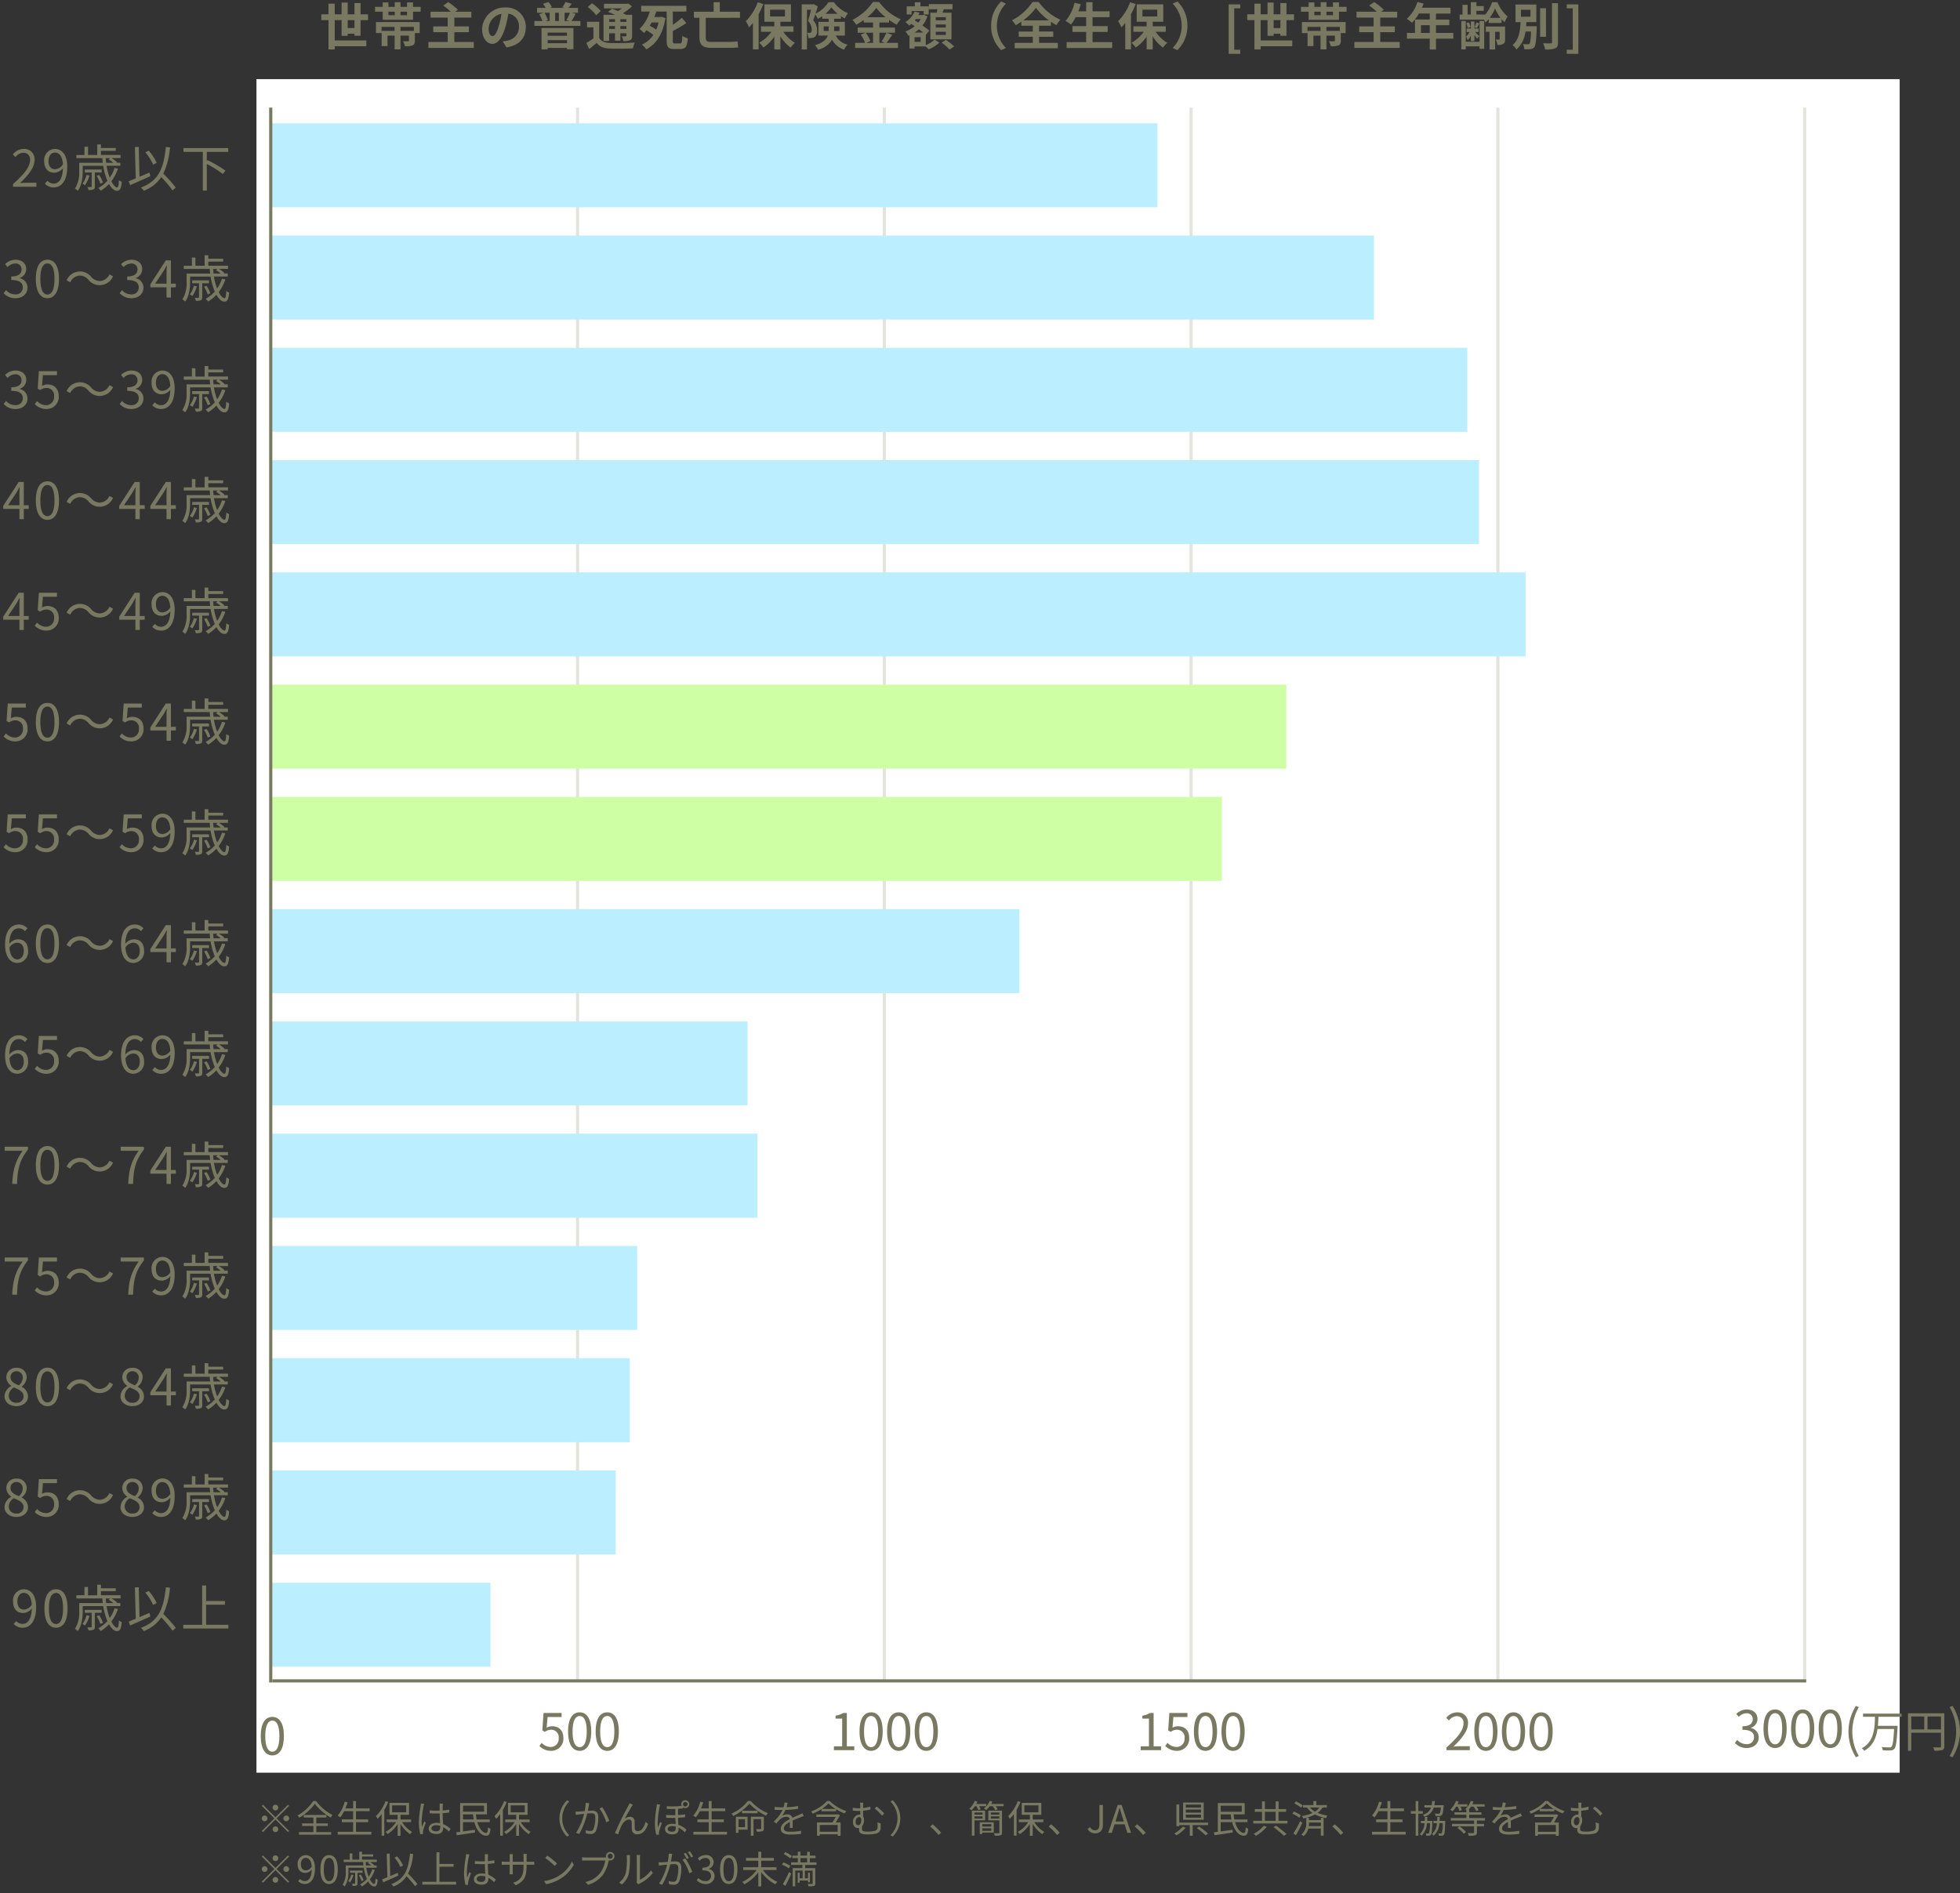 <?xml version="1.0" encoding="utf-8"?>
<svg xmlns="http://www.w3.org/2000/svg" xmlns:xlink="http://www.w3.org/1999/xlink" width="619.052" height="598" viewBox="0 0 619.052 598">
  <rect x="0" y="0" width="619.052" height="598" fill="#333333" stroke="none"/>
  <defs>
    <clipPath id="a">
      <rect width="600" height="598" fill="#fff"/>
    </clipPath>
  </defs>
  <g transform="translate(-780 -661)">
    <g transform="translate(780 661)" clip-path="url(#a)">
      <rect width="484" height="497" transform="translate(87 31)" fill="#fff"/>
      <path d="M167.5,528h-1V31h1Z" fill="#e4e4de"/>
      <path d="M248.5,528h-1V31h1Z" fill="#e4e4de"/>
      <path d="M329.5,528h-1V31h1Z" fill="#e4e4de"/>
      <path d="M409.5,528h-1V31h1Z" fill="#e4e4de"/>
      <path d="M490.5,528h-1V31h1Z" fill="#e4e4de"/>
      <path d="M571.5,528h-1V31h1Z" fill="#e4e4de"/>
      <path d="M4.114,59H11.49V57.736H8.242c-.592,0-1.312.064-1.92.112,2.752-2.608,4.592-4.992,4.592-7.328a3.218,3.218,0,0,0-3.408-3.472A4.486,4.486,0,0,0,4.05,48.776l.848.832a3.284,3.284,0,0,1,2.432-1.36,2.062,2.062,0,0,1,2.16,2.32c0,2.016-1.7,4.352-5.376,7.568Zm11.211-8.144c0-1.6.864-2.656,1.984-2.656,1.5,0,2.4,1.28,2.56,3.7a3.074,3.074,0,0,1-2.448,1.568c-1.392,0-2.1-1.028-2.1-2.612Zm1.664,8.352c2.208,0,4.256-1.824,4.256-6.576,0-3.728-1.68-5.584-3.936-5.584a3.522,3.522,0,0,0-3.36,3.808c0,2.432,1.28,3.7,3.232,3.7a3.649,3.649,0,0,0,2.7-1.44C19.769,56.748,18.457,58,16.937,58a2.587,2.587,0,0,1-1.952-.9l-.816.912a3.732,3.732,0,0,0,2.82,1.2Zm10.347-3.952a7.949,7.949,0,0,1-1.28,2.752,4.934,4.934,0,0,1,.768.512,10.407,10.407,0,0,0,1.44-3.056Zm4.752-.768V53.56h-5.3v.928h2.16v4.4c0,.144-.032.176-.192.192-.144.016-.592.016-1.152,0a3.327,3.327,0,0,1,.336.944,3.775,3.775,0,0,0,1.584-.192c.352-.16.432-.432.432-.944v-4.4Zm.432,3.168a10.081,10.081,0,0,0-1.2-2.384l-.8.3A10.755,10.755,0,0,1,31.688,58Zm2.32-7.712-.512.4A13.833,13.833,0,0,1,35.8,51.416H33.528c-.064-.48-.1-.976-.128-1.472Zm1.344,3.1a10.991,10.991,0,0,1-1.52,3.1,18.423,18.423,0,0,1-1.008-3.776h4.352v-.96H36.824l.16-.16a10.438,10.438,0,0,0-1.776-1.312h2.88v-.992H31.88v-1.3h4.688v-.9H31.88V45.62H30.712v3.328H27.8v-2.6H26.68v2.608H24.12v.992h8.208a14.694,14.694,0,0,0,.128,1.472h-7.44v2.672a9.379,9.379,0,0,1-1.344,5.472,5.426,5.426,0,0,1,.9.7c1.3-1.76,1.552-4.336,1.552-6.16V52.376h6.464a20.473,20.473,0,0,0,1.344,4.736,11.565,11.565,0,0,1-2.9,2.3,5.574,5.574,0,0,1,.8.832A11.872,11.872,0,0,0,34.44,58.12c.752,1.344,1.632,2.16,2.48,2.16.96,0,1.36-.64,1.536-2.864a2.817,2.817,0,0,1-.9-.512c-.064,1.616-.224,2.3-.56,2.3-.544,0-1.216-.72-1.84-1.952a13.113,13.113,0,0,0,2.1-3.984Zm13.3-1.632a15.148,15.148,0,0,0-2.528-3.824L45.9,48.12a15.716,15.716,0,0,1,2.464,3.9Zm-2.272,3.1c-1.056.448-2.128.912-3.152,1.344l-.24-9.44-1.216.048.272,9.888c-.832.352-1.584.656-2.208.9l.432,1.232c1.76-.768,4.176-1.824,6.384-2.832Zm8.3,4.736a40.946,40.946,0,0,0-3.936-4.4,23.682,23.682,0,0,0,2.112-8.288l-1.3-.128c-.7,6.912-2.4,10.784-7.888,12.8a6.873,6.873,0,0,1,.944,1.024,11.549,11.549,0,0,0,5.488-4.32,39.317,39.317,0,0,1,3.584,4.224Zm16.56-11.28V46.792H57.944v1.184h6.112V60.2H65.32V51.784a36.478,36.478,0,0,1,5.056,3.184l.832-1.072a39.531,39.531,0,0,0-5.68-3.312l-.208.24V47.976Z" fill="#797962"/>
      <path d="M4.924,94.208c2.08,0,3.76-1.248,3.76-3.344A3.017,3.017,0,0,0,6.2,87.888v-.064a2.929,2.929,0,0,0,2.08-2.832c0-1.856-1.44-2.944-3.408-2.944A4.7,4.7,0,0,0,1.6,83.456l.784.928a3.424,3.424,0,0,1,2.432-1.136A1.8,1.8,0,0,1,6.8,85.1c0,1.264-.832,2.24-3.248,2.24v1.12c2.7,0,3.648.944,3.648,2.336a2.163,2.163,0,0,1-2.384,2.192A3.877,3.877,0,0,1,1.9,91.648l-.736.96a4.855,4.855,0,0,0,3.76,1.6Zm10.059,0c2.224,0,3.648-2.032,3.648-6.112,0-4.064-1.424-6.048-3.648-6.048-2.24,0-3.664,1.968-3.664,6.048S12.743,94.208,14.983,94.208Zm0-1.168c-1.344,0-2.24-1.488-2.24-4.944,0-3.424.9-4.88,2.24-4.88s2.224,1.456,2.224,4.88C17.207,91.552,16.311,93.04,14.983,93.04Zm12.939-4.672A4.567,4.567,0,0,0,35.7,87.28l-1.136-.608a3.529,3.529,0,0,1-3.024,2.112,3.694,3.694,0,0,1-2.72-1.312,4.567,4.567,0,0,0-7.776,1.088l1.136.608a3.529,3.529,0,0,1,3.02-2.112A3.667,3.667,0,0,1,27.922,88.368Zm13.632,5.84c2.08,0,3.76-1.248,3.76-3.344a3.017,3.017,0,0,0-2.48-2.976v-.064a2.929,2.929,0,0,0,2.08-2.832c0-1.856-1.44-2.944-3.408-2.944a4.7,4.7,0,0,0-3.28,1.408l.784.928a3.424,3.424,0,0,1,2.432-1.136A1.8,1.8,0,0,1,43.426,85.1c0,1.264-.832,2.24-3.248,2.24v1.12c2.7,0,3.648.944,3.648,2.336a2.163,2.163,0,0,1-2.384,2.192,3.877,3.877,0,0,1-2.912-1.344l-.736.96a4.855,4.855,0,0,0,3.76,1.6ZM49.005,89.6l2.672-4c.336-.576.656-1.152.944-1.728h.064c-.032.608-.08,1.552-.08,2.128v3.6ZM52.6,94h1.376V90.768h1.552V89.6H53.981V82.256H52.365l-4.88,7.552v.96H52.6Zm8.651-3.744a7.949,7.949,0,0,1-1.28,2.752,4.933,4.933,0,0,1,.768.512,10.407,10.407,0,0,0,1.44-3.056ZM66,89.488V88.56H60.7v.928h2.16v4.4c0,.144-.032.176-.192.192-.144.016-.592.016-1.152,0a3.327,3.327,0,0,1,.336.944,3.775,3.775,0,0,0,1.584-.192c.352-.16.432-.432.432-.944v-4.4Zm.432,3.168a10.081,10.081,0,0,0-1.2-2.384l-.8.3A10.755,10.755,0,0,1,65.6,93Zm2.32-7.712-.512.4a13.833,13.833,0,0,1,1.472,1.072H67.448c-.064-.48-.1-.976-.128-1.472Zm1.344,3.1a10.991,10.991,0,0,1-1.52,3.1,18.423,18.423,0,0,1-1.008-3.776h4.352v-.96H70.744l.16-.16a10.438,10.438,0,0,0-1.776-1.312h2.88v-.992H65.8v-1.3h4.688v-.9H65.8V80.62H64.632v3.328H61.72v-2.6H60.6v2.608H58.04v.992h8.208a14.7,14.7,0,0,0,.128,1.472h-7.44v2.672a9.379,9.379,0,0,1-1.344,5.472,5.427,5.427,0,0,1,.9.7c1.3-1.76,1.552-4.336,1.552-6.16V87.376H66.5a20.473,20.473,0,0,0,1.344,4.736,11.565,11.565,0,0,1-2.9,2.3,5.574,5.574,0,0,1,.8.832A11.872,11.872,0,0,0,68.36,93.12c.752,1.344,1.632,2.16,2.48,2.16.96,0,1.36-.64,1.536-2.864a2.817,2.817,0,0,1-.9-.512c-.064,1.616-.224,2.3-.56,2.3-.544,0-1.216-.72-1.84-1.952a13.113,13.113,0,0,0,2.1-3.984Z" fill="#797962"/>
      <path d="M4.924,129.208c2.08,0,3.76-1.248,3.76-3.344a3.017,3.017,0,0,0-2.48-2.976v-.064a2.929,2.929,0,0,0,2.08-2.832c0-1.856-1.44-2.944-3.408-2.944a4.7,4.7,0,0,0-3.28,1.408l.784.928a3.424,3.424,0,0,1,2.432-1.136A1.8,1.8,0,0,1,6.8,120.1c0,1.264-.832,2.24-3.248,2.24v1.12c2.7,0,3.648.944,3.648,2.336a2.163,2.163,0,0,1-2.384,2.192,3.877,3.877,0,0,1-2.916-1.34l-.736.96a4.855,4.855,0,0,0,3.76,1.6Zm9.787,0a3.809,3.809,0,0,0,3.84-4.032c0-2.576-1.584-3.728-3.536-3.728a3.411,3.411,0,0,0-1.744.464l.288-3.392h4.432v-1.264H12.279l-.368,5.5.784.48a3.191,3.191,0,0,1,1.952-.688,2.373,2.373,0,0,1,2.432,2.672,2.535,2.535,0,0,1-2.5,2.768,3.858,3.858,0,0,1-2.88-1.3l-.72.96a4.982,4.982,0,0,0,3.732,1.56Zm13.211-5.84A4.567,4.567,0,0,0,35.7,122.28l-1.136-.608a3.529,3.529,0,0,1-3.024,2.112,3.694,3.694,0,0,1-2.72-1.312,4.567,4.567,0,0,0-7.776,1.088l1.136.608a3.529,3.529,0,0,1,3.024-2.112,3.667,3.667,0,0,1,2.718,1.312Zm13.632,5.84c2.08,0,3.76-1.248,3.76-3.344a3.017,3.017,0,0,0-2.48-2.976v-.064a2.929,2.929,0,0,0,2.08-2.832c0-1.856-1.44-2.944-3.408-2.944a4.7,4.7,0,0,0-3.28,1.408l.784.928a3.424,3.424,0,0,1,2.432-1.136,1.8,1.8,0,0,1,1.984,1.856c0,1.264-.832,2.24-3.248,2.24v1.12c2.7,0,3.648.944,3.648,2.336a2.163,2.163,0,0,1-2.384,2.192,3.877,3.877,0,0,1-2.912-1.344l-.736.96a4.855,4.855,0,0,0,3.76,1.6Zm7.691-8.352c0-1.6.864-2.656,1.984-2.656,1.5,0,2.4,1.28,2.56,3.7a3.074,3.074,0,0,1-2.448,1.568c-1.392,0-2.1-1.028-2.1-2.612Zm1.664,8.352c2.208,0,4.256-1.824,4.256-6.576,0-3.728-1.68-5.584-3.936-5.584a3.522,3.522,0,0,0-3.36,3.808c0,2.432,1.28,3.7,3.232,3.7a3.649,3.649,0,0,0,2.7-1.44c-.112,3.632-1.424,4.88-2.944,4.88a2.587,2.587,0,0,1-1.952-.9l-.816.912a3.732,3.732,0,0,0,2.82,1.2Zm10.347-3.952a7.948,7.948,0,0,1-1.28,2.752,4.933,4.933,0,0,1,.768.512,10.407,10.407,0,0,0,1.44-3.056Zm4.752-.768v-.928h-5.3v.928h2.16v4.4c0,.144-.032.176-.192.192-.144.016-.592.016-1.152,0a3.327,3.327,0,0,1,.336.944,3.775,3.775,0,0,0,1.584-.192c.352-.16.432-.432.432-.944v-4.4Zm.432,3.168a10.081,10.081,0,0,0-1.2-2.384l-.8.3A10.755,10.755,0,0,1,65.608,128Zm2.32-7.712-.512.4a13.832,13.832,0,0,1,1.472,1.072H67.448c-.064-.48-.1-.976-.128-1.472Zm1.344,3.1a10.991,10.991,0,0,1-1.52,3.1,18.422,18.422,0,0,1-1.008-3.776h4.352v-.96H70.744l.16-.16a10.438,10.438,0,0,0-1.776-1.312h2.88v-.992H65.8v-1.3h4.688v-.9H65.8v-1.12H64.632v3.328H61.72V116.34H60.6v2.608H58.04v.992h8.208a14.7,14.7,0,0,0,.128,1.472h-7.44v2.672a9.379,9.379,0,0,1-1.344,5.472,5.426,5.426,0,0,1,.9.7c1.3-1.76,1.552-4.336,1.552-6.16v-1.728H66.5a20.473,20.473,0,0,0,1.344,4.736,11.565,11.565,0,0,1-2.9,2.3,5.574,5.574,0,0,1,.8.832,11.872,11.872,0,0,0,2.608-2.128c.752,1.344,1.632,2.16,2.48,2.16.96,0,1.36-.64,1.536-2.864a2.817,2.817,0,0,1-.9-.512c-.064,1.616-.224,2.3-.56,2.3-.544,0-1.216-.72-1.84-1.952a13.113,13.113,0,0,0,2.1-3.984Z" fill="#797962"/>
      <path d="M2.54,159.6l2.672-4c.336-.576.656-1.152.944-1.728H6.22c-.032.608-.08,1.552-.08,2.128v3.6Zm3.6,4.4H7.516v-3.232H9.068V159.6H7.516v-7.344H5.9l-4.88,7.552v.96H6.14Zm8.843.208c2.224,0,3.648-2.032,3.648-6.112,0-4.064-1.424-6.048-3.648-6.048-2.24,0-3.664,1.968-3.664,6.048S12.743,164.208,14.983,164.208Zm0-1.168c-1.344,0-2.24-1.488-2.24-4.944,0-3.424.9-4.88,2.24-4.88s2.224,1.456,2.224,4.88C17.207,161.552,16.311,163.04,14.983,163.04Zm12.939-4.672A4.567,4.567,0,0,0,35.7,157.28l-1.136-.608a3.529,3.529,0,0,1-3.024,2.112,3.694,3.694,0,0,1-2.72-1.312,4.567,4.567,0,0,0-7.776,1.088l1.136.608a3.53,3.53,0,0,1,3.024-2.112,3.667,3.667,0,0,1,2.718,1.312ZM39.17,159.6l2.672-4c.336-.576.656-1.152.944-1.728h.064c-.032.608-.08,1.552-.08,2.128v3.6Zm3.6,4.4h1.376v-3.232H45.7V159.6H44.146v-7.344H42.53l-4.88,7.552v.96h5.12ZM49,159.6l2.672-4c.336-.576.656-1.152.944-1.728h.064c-.032.608-.08,1.552-.08,2.128v3.6Zm3.6,4.4h1.376v-3.232h1.552V159.6H53.981v-7.344H52.365l-4.88,7.552v.96H52.6Zm8.651-3.744a7.949,7.949,0,0,1-1.28,2.752,4.933,4.933,0,0,1,.768.512,10.407,10.407,0,0,0,1.44-3.056Zm4.752-.768v-.928h-5.3v.928h2.16v4.4c0,.144-.032.176-.192.192-.144.016-.592.016-1.152,0a3.327,3.327,0,0,1,.336.944,3.775,3.775,0,0,0,1.584-.192c.352-.16.432-.432.432-.944v-4.4Zm.432,3.168a10.081,10.081,0,0,0-1.2-2.384l-.8.3A10.755,10.755,0,0,1,65.608,163Zm2.32-7.712-.512.4a13.832,13.832,0,0,1,1.472,1.072H67.448c-.064-.48-.1-.976-.128-1.472Zm1.344,3.1a10.991,10.991,0,0,1-1.52,3.1,18.423,18.423,0,0,1-1.008-3.776h4.352v-.96H70.744l.16-.16a10.437,10.437,0,0,0-1.776-1.312h2.88v-.992H65.8v-1.3h4.688v-.9H65.8v-1.12H64.632v3.328H61.72V151.34H60.6v2.608H58.04v.992h8.208a14.7,14.7,0,0,0,.128,1.472h-7.44v2.672a9.379,9.379,0,0,1-1.344,5.472,5.426,5.426,0,0,1,.9.7c1.3-1.76,1.552-4.336,1.552-6.16v-1.728H66.5a20.474,20.474,0,0,0,1.344,4.736,11.565,11.565,0,0,1-2.9,2.3,5.574,5.574,0,0,1,.8.832,11.872,11.872,0,0,0,2.608-2.128c.752,1.344,1.632,2.16,2.48,2.16.96,0,1.36-.64,1.536-2.864a2.817,2.817,0,0,1-.9-.512c-.064,1.616-.224,2.3-.56,2.3-.544,0-1.216-.72-1.84-1.952a13.113,13.113,0,0,0,2.1-3.984Z" fill="#797962"/>
      <path d="M2.54,194.6l2.672-4c.336-.576.656-1.152.944-1.728H6.22c-.032.608-.08,1.552-.08,2.128v3.6Zm3.6,4.4H7.516v-3.232H9.068V194.6H7.516v-7.344H5.9l-4.88,7.552v.96H6.14Zm8.571.208a3.809,3.809,0,0,0,3.84-4.032c0-2.576-1.584-3.728-3.536-3.728a3.411,3.411,0,0,0-1.744.464l.288-3.392h4.432v-1.264H12.279l-.368,5.5.784.48a3.191,3.191,0,0,1,1.952-.688,2.373,2.373,0,0,1,2.432,2.672,2.535,2.535,0,0,1-2.5,2.768,3.858,3.858,0,0,1-2.88-1.3l-.72.96a4.982,4.982,0,0,0,3.732,1.56Zm13.211-5.84A4.567,4.567,0,0,0,35.7,192.28l-1.136-.608a3.529,3.529,0,0,1-3.024,2.112,3.694,3.694,0,0,1-2.72-1.312,4.567,4.567,0,0,0-7.776,1.088l1.136.608a3.53,3.53,0,0,1,3.024-2.112,3.667,3.667,0,0,1,2.718,1.312ZM39.17,194.6l2.672-4c.336-.576.656-1.152.944-1.728h.064c-.032.608-.08,1.552-.08,2.128v3.6Zm3.6,4.4h1.376v-3.232H45.7V194.6H44.146v-7.344H42.53l-4.88,7.552v.96h5.12Zm6.475-8.144c0-1.6.864-2.656,1.984-2.656,1.5,0,2.4,1.28,2.56,3.7a3.074,3.074,0,0,1-2.448,1.568c-1.392,0-2.1-1.028-2.1-2.612Zm1.664,8.352c2.208,0,4.256-1.824,4.256-6.576,0-3.728-1.68-5.584-3.936-5.584a3.522,3.522,0,0,0-3.36,3.808c0,2.432,1.28,3.7,3.232,3.7a3.649,3.649,0,0,0,2.7-1.44c-.112,3.632-1.424,4.88-2.944,4.88a2.587,2.587,0,0,1-1.952-.9l-.816.912a3.732,3.732,0,0,0,2.82,1.2Zm10.347-3.952a7.949,7.949,0,0,1-1.28,2.752,4.932,4.932,0,0,1,.768.512,10.407,10.407,0,0,0,1.44-3.056Zm4.752-.768v-.928h-5.3v.928h2.16v4.4c0,.144-.032.176-.192.192-.144.016-.592.016-1.152,0a3.327,3.327,0,0,1,.336.944,3.775,3.775,0,0,0,1.584-.192c.352-.16.432-.432.432-.944v-4.4Zm.432,3.168a10.08,10.08,0,0,0-1.2-2.384l-.8.3A10.755,10.755,0,0,1,65.608,198Zm2.32-7.712-.512.4a13.833,13.833,0,0,1,1.472,1.072H67.448c-.064-.48-.1-.976-.128-1.472Zm1.344,3.1a10.991,10.991,0,0,1-1.52,3.1,18.423,18.423,0,0,1-1.008-3.776h4.352v-.96H70.744l.16-.16a10.437,10.437,0,0,0-1.776-1.312h2.88v-.992H65.8v-1.3h4.688v-.9H65.8v-1.12H64.632v3.328H61.72V186.34H60.6v2.608H58.04v.992h8.208a14.7,14.7,0,0,0,.128,1.472h-7.44v2.672a9.379,9.379,0,0,1-1.344,5.472,5.427,5.427,0,0,1,.9.7c1.3-1.76,1.552-4.336,1.552-6.16v-1.728H66.5a20.473,20.473,0,0,0,1.344,4.736,11.565,11.565,0,0,1-2.9,2.3,5.576,5.576,0,0,1,.8.832,11.872,11.872,0,0,0,2.608-2.128c.752,1.344,1.632,2.16,2.48,2.16.96,0,1.36-.64,1.536-2.864a2.817,2.817,0,0,1-.9-.512c-.064,1.616-.224,2.3-.56,2.3-.544,0-1.216-.72-1.84-1.952a13.113,13.113,0,0,0,2.1-3.984Z" fill="#797962"/>
      <path d="M4.876,234.208a3.809,3.809,0,0,0,3.84-4.032c0-2.576-1.584-3.728-3.536-3.728a3.411,3.411,0,0,0-1.744.464l.288-3.392H8.156v-1.264H2.444l-.368,5.5.784.48a3.191,3.191,0,0,1,1.952-.688,2.373,2.373,0,0,1,2.432,2.672,2.535,2.535,0,0,1-2.5,2.768,3.858,3.858,0,0,1-2.88-1.3l-.72.96a4.982,4.982,0,0,0,3.732,1.56Zm10.107,0c2.224,0,3.648-2.032,3.648-6.112,0-4.064-1.424-6.048-3.648-6.048-2.24,0-3.664,1.968-3.664,6.048S12.743,234.208,14.983,234.208Zm0-1.168c-1.344,0-2.24-1.488-2.24-4.944,0-3.424.9-4.88,2.24-4.88s2.224,1.456,2.224,4.88C17.207,231.552,16.311,233.04,14.983,233.04Zm12.939-4.672A4.567,4.567,0,0,0,35.7,227.28l-1.136-.608a3.529,3.529,0,0,1-3.024,2.112,3.694,3.694,0,0,1-2.72-1.312,4.567,4.567,0,0,0-7.776,1.088l1.136.608a3.53,3.53,0,0,1,3.024-2.112,3.667,3.667,0,0,1,2.718,1.312Zm13.584,5.84a3.809,3.809,0,0,0,3.84-4.032c0-2.576-1.584-3.728-3.536-3.728a3.411,3.411,0,0,0-1.744.464l.288-3.392h4.432v-1.264H39.074l-.368,5.5.784.48a3.191,3.191,0,0,1,1.952-.688,2.373,2.373,0,0,1,2.432,2.672,2.535,2.535,0,0,1-2.5,2.768,3.858,3.858,0,0,1-2.88-1.3l-.72.96a4.982,4.982,0,0,0,3.732,1.56Zm7.5-4.608,2.672-4c.336-.576.656-1.152.944-1.728h.064c-.032.608-.08,1.552-.08,2.128v3.6Zm3.6,4.4h1.376v-3.232h1.552V229.6H53.981v-7.344H52.365l-4.88,7.552v.96H52.6Zm8.651-3.744a7.949,7.949,0,0,1-1.28,2.752,4.931,4.931,0,0,1,.768.512,10.407,10.407,0,0,0,1.44-3.056Zm4.752-.768v-.928h-5.3v.928h2.16v4.4c0,.144-.032.176-.192.192-.144.016-.592.016-1.152,0a3.327,3.327,0,0,1,.336.944,3.775,3.775,0,0,0,1.584-.192c.352-.16.432-.432.432-.944v-4.4Zm.432,3.168a10.081,10.081,0,0,0-1.2-2.384l-.8.3A10.755,10.755,0,0,1,65.609,233Zm2.32-7.712-.512.4a13.835,13.835,0,0,1,1.472,1.072H67.448c-.064-.48-.1-.976-.128-1.472Zm1.344,3.1a10.991,10.991,0,0,1-1.52,3.1,18.423,18.423,0,0,1-1.008-3.776h4.352v-.96H70.744l.16-.16a10.437,10.437,0,0,0-1.776-1.312h2.88v-.992H65.8v-1.3h4.688v-.9H65.8v-1.12H64.632v3.328H61.72V221.34H60.6v2.608H58.04v.992h8.208a14.7,14.7,0,0,0,.128,1.472h-7.44v2.672a9.379,9.379,0,0,1-1.344,5.472,5.426,5.426,0,0,1,.9.7c1.3-1.76,1.552-4.336,1.552-6.16v-1.728H66.5a20.473,20.473,0,0,0,1.344,4.736,11.565,11.565,0,0,1-2.9,2.3,5.575,5.575,0,0,1,.8.832,11.872,11.872,0,0,0,2.608-2.128c.752,1.344,1.632,2.16,2.48,2.16.96,0,1.36-.64,1.536-2.864a2.817,2.817,0,0,1-.9-.512c-.064,1.616-.224,2.3-.56,2.3-.544,0-1.216-.72-1.84-1.952a13.113,13.113,0,0,0,2.1-3.984Z" fill="#797962"/>
      <path d="M4.876,269.208a3.809,3.809,0,0,0,3.84-4.032c0-2.576-1.584-3.728-3.536-3.728a3.411,3.411,0,0,0-1.744.464l.288-3.392H8.156v-1.264H2.444l-.368,5.5.784.48a3.191,3.191,0,0,1,1.952-.688,2.373,2.373,0,0,1,2.432,2.672,2.535,2.535,0,0,1-2.5,2.768,3.858,3.858,0,0,1-2.88-1.3l-.72.96a4.982,4.982,0,0,0,3.732,1.56Zm9.835,0a3.809,3.809,0,0,0,3.84-4.032c0-2.576-1.584-3.728-3.536-3.728a3.411,3.411,0,0,0-1.744.464l.288-3.392h4.432v-1.264H12.279l-.368,5.5.784.48a3.191,3.191,0,0,1,1.952-.688,2.373,2.373,0,0,1,2.432,2.672,2.535,2.535,0,0,1-2.5,2.768,3.858,3.858,0,0,1-2.88-1.3l-.72.96a4.982,4.982,0,0,0,3.732,1.56Zm13.211-5.84A4.567,4.567,0,0,0,35.7,262.28l-1.136-.608a3.529,3.529,0,0,1-3.024,2.112,3.694,3.694,0,0,1-2.72-1.312,4.567,4.567,0,0,0-7.776,1.088l1.136.608a3.529,3.529,0,0,1,3.024-2.112,3.667,3.667,0,0,1,2.718,1.312Zm13.584,5.84a3.809,3.809,0,0,0,3.84-4.032c0-2.576-1.584-3.728-3.536-3.728a3.411,3.411,0,0,0-1.744.464l.288-3.392h4.432v-1.264H39.074l-.368,5.5.784.48a3.191,3.191,0,0,1,1.952-.688,2.373,2.373,0,0,1,2.432,2.672,2.535,2.535,0,0,1-2.5,2.768,3.858,3.858,0,0,1-2.88-1.3l-.72.96a4.982,4.982,0,0,0,3.732,1.56Zm7.739-8.352c0-1.6.864-2.656,1.984-2.656,1.5,0,2.4,1.28,2.56,3.7a3.074,3.074,0,0,1-2.448,1.568c-1.392,0-2.1-1.028-2.1-2.612Zm1.664,8.352c2.208,0,4.256-1.824,4.256-6.576,0-3.728-1.68-5.584-3.936-5.584a3.522,3.522,0,0,0-3.36,3.808c0,2.432,1.28,3.7,3.232,3.7a3.649,3.649,0,0,0,2.7-1.44c-.112,3.632-1.424,4.88-2.944,4.88a2.587,2.587,0,0,1-1.952-.9l-.816.912a3.732,3.732,0,0,0,2.82,1.2Zm10.347-3.952a7.949,7.949,0,0,1-1.28,2.752,4.933,4.933,0,0,1,.768.512,10.406,10.406,0,0,0,1.44-3.056Zm4.752-.768v-.928h-5.3v.928h2.16v4.4c0,.144-.032.176-.192.192-.144.016-.592.016-1.152,0a3.327,3.327,0,0,1,.336.944,3.775,3.775,0,0,0,1.584-.192c.352-.16.432-.432.432-.944v-4.4Zm.432,3.168a10.081,10.081,0,0,0-1.2-2.384l-.8.3A10.754,10.754,0,0,1,65.608,268Zm2.32-7.712-.512.4a13.838,13.838,0,0,1,1.472,1.072H67.448c-.064-.48-.1-.976-.128-1.472Zm1.344,3.1a10.991,10.991,0,0,1-1.52,3.1,18.425,18.425,0,0,1-1.008-3.776h4.352v-.96H70.744l.16-.16a10.436,10.436,0,0,0-1.776-1.312h2.88v-.992H65.8v-1.3h4.688v-.9H65.8v-1.12H64.632v3.328H61.72V256.34H60.6v2.608H58.04v.992h8.208a14.7,14.7,0,0,0,.128,1.472h-7.44v2.672a9.379,9.379,0,0,1-1.344,5.472,5.429,5.429,0,0,1,.9.7c1.3-1.76,1.552-4.336,1.552-6.16v-1.728H66.5a20.474,20.474,0,0,0,1.344,4.736,11.565,11.565,0,0,1-2.9,2.3,5.575,5.575,0,0,1,.8.832,11.871,11.871,0,0,0,2.608-2.128c.752,1.344,1.632,2.16,2.48,2.16.96,0,1.36-.64,1.536-2.864a2.816,2.816,0,0,1-.9-.512c-.064,1.616-.224,2.3-.56,2.3-.544,0-1.216-.72-1.84-1.952a13.114,13.114,0,0,0,2.1-3.984Z" fill="#797962"/>
      <path d="M5.388,297.808c1.424,0,2.128,1.008,2.128,2.592,0,1.6-.88,2.672-2,2.672-1.472,0-2.352-1.328-2.528-3.76a3.032,3.032,0,0,1,2.4-1.5Zm.128,6.4a3.522,3.522,0,0,0,3.36-3.808c0-2.448-1.264-3.68-3.248-3.68a3.648,3.648,0,0,0-2.672,1.424c.064-3.648,1.424-4.88,3.024-4.88a2.48,2.48,0,0,1,1.888.9l.8-.912a3.6,3.6,0,0,0-2.736-1.2c-2.272,0-4.336,1.76-4.336,6.352C1.6,302.272,3.26,304.208,5.516,304.208Zm9.467,0c2.224,0,3.648-2.032,3.648-6.112,0-4.064-1.424-6.048-3.648-6.048-2.24,0-3.664,1.968-3.664,6.048S12.743,304.208,14.983,304.208Zm0-1.168c-1.344,0-2.24-1.488-2.24-4.944,0-3.424.9-4.88,2.24-4.88s2.224,1.456,2.224,4.88C17.207,301.552,16.311,303.04,14.983,303.04Zm12.939-4.672A4.567,4.567,0,0,0,35.7,297.28l-1.136-.608a3.529,3.529,0,0,1-3.024,2.112,3.694,3.694,0,0,1-2.72-1.312,4.567,4.567,0,0,0-7.776,1.088l1.136.608a3.529,3.529,0,0,1,3.024-2.112,3.667,3.667,0,0,1,2.718,1.312Zm14.1-.56c1.424,0,2.128,1.008,2.128,2.592,0,1.6-.88,2.672-2,2.672-1.472,0-2.352-1.328-2.528-3.76a3.032,3.032,0,0,1,2.4-1.5Zm.128,6.4a3.522,3.522,0,0,0,3.36-3.808c0-2.448-1.264-3.68-3.248-3.68a3.648,3.648,0,0,0-2.672,1.424c.064-3.648,1.424-4.88,3.024-4.88a2.48,2.48,0,0,1,1.888.9l.8-.912a3.6,3.6,0,0,0-2.736-1.2c-2.272,0-4.336,1.76-4.336,6.352,0,3.868,1.66,5.8,3.916,5.8Zm6.859-4.608,2.672-4c.336-.576.656-1.152.944-1.728h.064c-.032.608-.08,1.552-.08,2.128v3.6Zm3.6,4.4h1.376v-3.232h1.552V299.6H53.981v-7.344H52.365l-4.88,7.552v.96H52.6Zm8.651-3.744a7.949,7.949,0,0,1-1.28,2.752,4.933,4.933,0,0,1,.768.512,10.406,10.406,0,0,0,1.44-3.056Zm4.752-.768v-.928h-5.3v.928h2.16v4.4c0,.144-.032.176-.192.192-.144.016-.592.016-1.152,0a3.327,3.327,0,0,1,.336.944,3.774,3.774,0,0,0,1.584-.192c.352-.16.432-.432.432-.944v-4.4Zm.432,3.168a10.081,10.081,0,0,0-1.2-2.384l-.8.3A10.755,10.755,0,0,1,65.612,303Zm2.32-7.712-.512.4a13.844,13.844,0,0,1,1.472,1.072H67.448c-.064-.48-.1-.976-.128-1.472Zm1.344,3.1a10.991,10.991,0,0,1-1.52,3.1,18.425,18.425,0,0,1-1.008-3.776h4.352v-.96H70.744l.16-.16a10.436,10.436,0,0,0-1.776-1.312h2.88v-.992H65.8v-1.3h4.688v-.9H65.8v-1.12H64.632v3.328H61.72V291.34H60.6v2.608H58.04v.992h8.208a14.7,14.7,0,0,0,.128,1.472h-7.44v2.672a9.379,9.379,0,0,1-1.344,5.472,5.427,5.427,0,0,1,.9.7c1.3-1.76,1.552-4.336,1.552-6.16v-1.728H66.5a20.474,20.474,0,0,0,1.344,4.736,11.565,11.565,0,0,1-2.9,2.3,5.575,5.575,0,0,1,.8.832,11.87,11.87,0,0,0,2.608-2.128c.752,1.344,1.632,2.16,2.48,2.16.96,0,1.36-.64,1.536-2.864a2.816,2.816,0,0,1-.9-.512c-.064,1.616-.224,2.3-.56,2.3-.544,0-1.216-.72-1.84-1.952a13.114,13.114,0,0,0,2.1-3.984Z" fill="#797962"/>
      <path d="M5.388,332.808c1.424,0,2.128,1.008,2.128,2.592,0,1.6-.88,2.672-2,2.672-1.472,0-2.352-1.328-2.528-3.76a3.032,3.032,0,0,1,2.4-1.5Zm.128,6.4a3.522,3.522,0,0,0,3.36-3.808c0-2.448-1.264-3.68-3.248-3.68a3.648,3.648,0,0,0-2.672,1.424c.064-3.648,1.424-4.88,3.024-4.88a2.48,2.48,0,0,1,1.888.9l.8-.912a3.6,3.6,0,0,0-2.736-1.2c-2.272,0-4.336,1.76-4.336,6.352C1.6,337.272,3.26,339.208,5.516,339.208Zm9.2,0a3.809,3.809,0,0,0,3.84-4.032c0-2.576-1.584-3.728-3.536-3.728a3.411,3.411,0,0,0-1.744.464l.288-3.392H18v-1.264H12.279l-.368,5.5.784.48a3.191,3.191,0,0,1,1.952-.688,2.373,2.373,0,0,1,2.432,2.672,2.535,2.535,0,0,1-2.5,2.768,3.858,3.858,0,0,1-2.88-1.3l-.72.96a4.982,4.982,0,0,0,3.732,1.56Zm13.211-5.84A4.567,4.567,0,0,0,35.7,332.28l-1.136-.608a3.529,3.529,0,0,1-3.024,2.112,3.694,3.694,0,0,1-2.72-1.312,4.567,4.567,0,0,0-7.776,1.088l1.136.608a3.529,3.529,0,0,1,3.024-2.112,3.667,3.667,0,0,1,2.718,1.312Zm14.1-.56c1.424,0,2.128,1.008,2.128,2.592,0,1.6-.88,2.672-2,2.672-1.472,0-2.352-1.328-2.528-3.76a3.032,3.032,0,0,1,2.391-1.5Zm.128,6.4a3.522,3.522,0,0,0,3.36-3.808c0-2.448-1.264-3.68-3.248-3.68a3.648,3.648,0,0,0-2.672,1.424c.064-3.648,1.424-4.88,3.024-4.88a2.48,2.48,0,0,1,1.888.9l.8-.912a3.6,3.6,0,0,0-2.736-1.2c-2.272,0-4.336,1.76-4.336,6.352-.009,3.868,1.655,5.8,3.911,5.8Zm7.1-8.352c0-1.6.864-2.656,1.984-2.656,1.5,0,2.4,1.28,2.56,3.7a3.074,3.074,0,0,1-2.448,1.568c-1.4,0-2.106-1.028-2.106-2.612Zm1.664,8.352c2.208,0,4.256-1.824,4.256-6.576,0-3.728-1.68-5.584-3.936-5.584a3.522,3.522,0,0,0-3.36,3.808c0,2.432,1.28,3.7,3.232,3.7a3.649,3.649,0,0,0,2.7-1.44c-.112,3.632-1.424,4.88-2.944,4.88a2.587,2.587,0,0,1-1.952-.9l-.816.912a3.732,3.732,0,0,0,2.81,1.2Zm10.347-3.952a7.949,7.949,0,0,1-1.28,2.752,4.935,4.935,0,0,1,.768.512,10.407,10.407,0,0,0,1.44-3.056Zm4.752-.768v-.928h-5.3v.928h2.16v4.4c0,.144-.032.176-.192.192-.144.016-.592.016-1.152,0a3.327,3.327,0,0,1,.336.944,3.775,3.775,0,0,0,1.584-.192c.352-.16.432-.432.432-.944v-4.4Zm.432,3.168a10.081,10.081,0,0,0-1.2-2.384l-.8.3A10.755,10.755,0,0,1,65.618,338Zm2.32-7.712-.512.4a13.844,13.844,0,0,1,1.472,1.072H67.448c-.064-.48-.1-.976-.128-1.472Zm1.344,3.1a10.991,10.991,0,0,1-1.52,3.1,18.425,18.425,0,0,1-1.008-3.776h4.352v-.96H70.744l.16-.16a10.434,10.434,0,0,0-1.776-1.312h2.88v-.992H65.8v-1.3h4.688v-.9H65.8v-1.12H64.632v3.328H61.72V326.34H60.6v2.608H58.04v.992h8.208a14.7,14.7,0,0,0,.128,1.472h-7.44v2.672a9.379,9.379,0,0,1-1.344,5.472,5.428,5.428,0,0,1,.9.7c1.3-1.76,1.552-4.336,1.552-6.16v-1.728H66.5a20.474,20.474,0,0,0,1.344,4.736,11.565,11.565,0,0,1-2.9,2.3,5.575,5.575,0,0,1,.8.832,11.87,11.87,0,0,0,2.608-2.128c.752,1.344,1.632,2.16,2.48,2.16.96,0,1.36-.64,1.536-2.864a2.816,2.816,0,0,1-.9-.512c-.064,1.616-.224,2.3-.56,2.3-.544,0-1.216-.72-1.84-1.952a13.114,13.114,0,0,0,2.1-3.984Z" fill="#797962"/>
      <path d="M3.868,374h1.52c.176-4.592.688-7.328,3.44-10.848v-.9H1.484v1.264h5.68C4.876,366.72,4.06,369.552,3.868,374Zm11.115.208c2.224,0,3.648-2.032,3.648-6.112,0-4.064-1.424-6.048-3.648-6.048-2.24,0-3.664,1.968-3.664,6.048S12.743,374.208,14.983,374.208Zm0-1.168c-1.344,0-2.24-1.488-2.24-4.944,0-3.424.9-4.88,2.24-4.88s2.224,1.456,2.224,4.88C17.207,371.552,16.311,373.04,14.983,373.04Zm12.939-4.672A4.567,4.567,0,0,0,35.7,367.28l-1.136-.608a3.529,3.529,0,0,1-3.024,2.112,3.694,3.694,0,0,1-2.72-1.312,4.567,4.567,0,0,0-7.776,1.088l1.136.608a3.529,3.529,0,0,1,3.024-2.112,3.667,3.667,0,0,1,2.718,1.312ZM40.5,374h1.52c.176-4.592.688-7.328,3.44-10.848v-.9H38.114v1.264h5.68C41.506,366.72,40.69,369.552,40.5,374Zm8.507-4.4,2.672-4c.336-.576.656-1.152.944-1.728h.064c-.032.608-.08,1.552-.08,2.128v3.6Zm3.6,4.4h1.376v-3.232h1.552V369.6H53.981v-7.344H52.365l-4.88,7.552v.96H52.6Zm8.651-3.744a7.949,7.949,0,0,1-1.28,2.752,4.929,4.929,0,0,1,.768.512,10.406,10.406,0,0,0,1.44-3.056Zm4.752-.768v-.928h-5.3v.928h2.16v4.4c0,.144-.032.176-.192.192-.144.016-.592.016-1.152,0a3.327,3.327,0,0,1,.336.944,3.774,3.774,0,0,0,1.584-.192c.352-.16.432-.432.432-.944v-4.4Zm.432,3.168a10.081,10.081,0,0,0-1.2-2.384l-.8.3A10.753,10.753,0,0,1,65.61,373Zm2.32-7.712-.512.4a13.842,13.842,0,0,1,1.472,1.072H67.448c-.064-.48-.1-.976-.128-1.472Zm1.344,3.1a10.991,10.991,0,0,1-1.52,3.1,18.424,18.424,0,0,1-1.008-3.776H71.93v-.96H70.744l.16-.16a10.436,10.436,0,0,0-1.776-1.312h2.88v-.992H65.8v-1.3h4.688v-.9H65.8v-1.12H64.632v3.328H61.72V361.34H60.6v2.608H58.04v.992h8.208a14.7,14.7,0,0,0,.128,1.472h-7.44v2.672a9.379,9.379,0,0,1-1.344,5.472,5.425,5.425,0,0,1,.9.7c1.3-1.76,1.552-4.336,1.552-6.16v-1.728H66.5a20.474,20.474,0,0,0,1.344,4.736,11.565,11.565,0,0,1-2.9,2.3,5.574,5.574,0,0,1,.8.832,11.871,11.871,0,0,0,2.608-2.128c.752,1.344,1.632,2.16,2.48,2.16.96,0,1.36-.64,1.536-2.864a2.816,2.816,0,0,1-.9-.512c-.064,1.616-.224,2.3-.56,2.3-.544,0-1.216-.72-1.84-1.952a13.114,13.114,0,0,0,2.1-3.984Z" fill="#797962"/>
      <path d="M3.868,409h1.52c.176-4.592.688-7.328,3.44-10.848v-.9H1.484v1.264h5.68C4.876,401.72,4.06,404.552,3.868,409Zm10.843.208a3.809,3.809,0,0,0,3.84-4.032c0-2.576-1.584-3.728-3.536-3.728a3.412,3.412,0,0,0-1.744.464l.288-3.392h4.432v-1.264H12.279l-.368,5.5.784.48a3.191,3.191,0,0,1,1.952-.688,2.373,2.373,0,0,1,2.432,2.672,2.535,2.535,0,0,1-2.5,2.768,3.858,3.858,0,0,1-2.88-1.3l-.72.96a4.982,4.982,0,0,0,3.732,1.56Zm13.211-5.84A4.567,4.567,0,0,0,35.7,402.28l-1.136-.608a3.529,3.529,0,0,1-3.024,2.112,3.694,3.694,0,0,1-2.72-1.312,4.567,4.567,0,0,0-7.776,1.088l1.136.608a3.529,3.529,0,0,1,3.024-2.112,3.667,3.667,0,0,1,2.718,1.312ZM40.5,409h1.52c.176-4.592.688-7.328,3.44-10.848v-.9H38.114v1.264h5.68C41.506,401.72,40.69,404.552,40.5,409Zm8.747-8.144c0-1.6.864-2.656,1.984-2.656,1.5,0,2.4,1.28,2.56,3.7a3.074,3.074,0,0,1-2.448,1.568c-1.394,0-2.1-1.028-2.1-2.612Zm1.664,8.352c2.208,0,4.256-1.824,4.256-6.576,0-3.728-1.68-5.584-3.936-5.584a3.522,3.522,0,0,0-3.36,3.808c0,2.432,1.28,3.7,3.232,3.7a3.649,3.649,0,0,0,2.7-1.44c-.112,3.632-1.424,4.88-2.944,4.88a2.587,2.587,0,0,1-1.952-.9l-.816.912a3.732,3.732,0,0,0,2.818,1.2Zm10.347-3.952a7.949,7.949,0,0,1-1.28,2.752,4.933,4.933,0,0,1,.768.512,10.406,10.406,0,0,0,1.44-3.056Zm4.752-.768v-.928h-5.3v.928h2.16v4.4c0,.144-.032.176-.192.192-.144.016-.592.016-1.152,0a3.326,3.326,0,0,1,.336.944,3.775,3.775,0,0,0,1.584-.192c.352-.16.432-.432.432-.944v-4.4Zm.432,3.168a10.081,10.081,0,0,0-1.2-2.384l-.8.3A10.754,10.754,0,0,1,65.61,408Zm2.32-7.712-.512.4a13.84,13.84,0,0,1,1.472,1.072H67.448c-.064-.48-.1-.976-.128-1.472Zm1.344,3.1a10.99,10.99,0,0,1-1.52,3.1,18.424,18.424,0,0,1-1.008-3.776H71.93v-.96H70.744l.16-.16a10.438,10.438,0,0,0-1.776-1.312h2.88v-.992H65.8v-1.3h4.688v-.9H65.8v-1.12H64.632v3.328H61.72V396.34H60.6v2.608H58.04v.992h8.208a14.7,14.7,0,0,0,.128,1.472h-7.44v2.672a9.379,9.379,0,0,1-1.344,5.472,5.427,5.427,0,0,1,.9.7c1.3-1.76,1.552-4.336,1.552-6.16v-1.728H66.5a20.474,20.474,0,0,0,1.344,4.736,11.565,11.565,0,0,1-2.9,2.3,5.574,5.574,0,0,1,.8.832,11.87,11.87,0,0,0,2.608-2.128c.752,1.344,1.632,2.16,2.48,2.16.96,0,1.36-.64,1.536-2.864a2.817,2.817,0,0,1-.9-.512c-.064,1.616-.224,2.3-.56,2.3-.544,0-1.216-.72-1.84-1.952a13.114,13.114,0,0,0,2.1-3.984Z" fill="#797962"/>
      <path d="M5.164,444.208c2.208,0,3.68-1.328,3.68-3.04A3.422,3.422,0,0,0,6.86,438.1v-.08a3.846,3.846,0,0,0,1.568-2.832A2.966,2.966,0,0,0,5.212,432.1,2.984,2.984,0,0,0,2,435.072a3.261,3.261,0,0,0,1.584,2.7v.08a3.757,3.757,0,0,0-2.16,3.232C1.42,442.9,3,444.208,5.164,444.208Zm.8-6.576c-1.376-.544-2.64-1.152-2.64-2.56a1.806,1.806,0,0,1,1.872-1.9,1.944,1.944,0,0,1,1.984,2.1,3.146,3.146,0,0,1-1.216,2.36ZM5.2,443.12a2.249,2.249,0,0,1-2.448-2.16,3.188,3.188,0,0,1,1.6-2.656c1.664.672,3.1,1.264,3.1,2.832A2.032,2.032,0,0,1,5.2,443.12Zm9.787,1.088c2.224,0,3.648-2.032,3.648-6.112,0-4.064-1.424-6.048-3.648-6.048-2.24,0-3.664,1.968-3.664,6.048s1.42,6.112,3.66,6.112Zm0-1.168c-1.344,0-2.24-1.488-2.24-4.944,0-3.424.9-4.88,2.24-4.88s2.224,1.456,2.224,4.88c0,3.456-.9,4.944-2.228,4.944Zm12.939-4.672A4.567,4.567,0,0,0,35.7,437.28l-1.136-.608a3.529,3.529,0,0,1-3.024,2.112,3.694,3.694,0,0,1-2.72-1.312,4.567,4.567,0,0,0-7.776,1.088l1.136.608a3.529,3.529,0,0,1,3.024-2.112,3.667,3.667,0,0,1,2.718,1.312Zm13.872,5.84c2.208,0,3.68-1.328,3.68-3.04A3.422,3.422,0,0,0,43.49,438.1v-.08a3.846,3.846,0,0,0,1.568-2.832,2.966,2.966,0,0,0-3.216-3.088,2.984,2.984,0,0,0-3.216,2.976,3.261,3.261,0,0,0,1.584,2.7v.08a3.757,3.757,0,0,0-2.16,3.232c0,1.812,1.584,3.12,3.744,3.12Zm.8-6.576c-1.376-.544-2.64-1.152-2.64-2.56a1.806,1.806,0,0,1,1.872-1.9,1.944,1.944,0,0,1,1.984,2.1,3.146,3.146,0,0,1-1.22,2.36Zm-.768,5.488a2.249,2.249,0,0,1-2.448-2.16,3.188,3.188,0,0,1,1.6-2.656c1.664.672,3.1,1.264,3.1,2.832a2.032,2.032,0,0,1-2.256,1.984Zm7.179-3.52,2.672-4c.336-.576.656-1.152.944-1.728h.064c-.032.608-.08,1.552-.08,2.128v3.6Zm3.6,4.4h1.376v-3.232h1.552V439.6H53.981v-7.344H52.365l-4.88,7.552v.96H52.6Zm8.651-3.744a7.949,7.949,0,0,1-1.28,2.752,4.931,4.931,0,0,1,.768.512,10.407,10.407,0,0,0,1.44-3.056Zm4.752-.768v-.928h-5.3v.928h2.16v4.4c0,.144-.032.176-.192.192-.144.016-.592.016-1.152,0a3.327,3.327,0,0,1,.336.944,3.775,3.775,0,0,0,1.584-.192c.352-.16.432-.432.432-.944v-4.4Zm.432,3.168a10.082,10.082,0,0,0-1.2-2.384l-.8.3A10.756,10.756,0,0,1,65.612,443Zm2.32-7.712-.512.4a13.833,13.833,0,0,1,1.472,1.072H67.448c-.064-.48-.1-.976-.128-1.472Zm1.344,3.1a10.99,10.99,0,0,1-1.52,3.1,18.423,18.423,0,0,1-1.008-3.776h4.352v-.96H70.744l.16-.16a10.436,10.436,0,0,0-1.776-1.312h2.88v-.992H65.8v-1.3h4.688v-.9H65.8v-1.12H64.632v3.328H61.72V431.34H60.6v2.608H58.04v.992h8.208a14.7,14.7,0,0,0,.128,1.472h-7.44v2.672a9.379,9.379,0,0,1-1.344,5.472,5.426,5.426,0,0,1,.9.7c1.3-1.76,1.552-4.336,1.552-6.16v-1.728H66.5a20.474,20.474,0,0,0,1.344,4.736,11.565,11.565,0,0,1-2.9,2.3,5.575,5.575,0,0,1,.8.832,11.869,11.869,0,0,0,2.608-2.128c.752,1.344,1.632,2.16,2.48,2.16.96,0,1.36-.64,1.536-2.864a2.816,2.816,0,0,1-.9-.512c-.064,1.616-.224,2.3-.56,2.3-.544,0-1.216-.72-1.84-1.952a13.115,13.115,0,0,0,2.1-3.984Z" fill="#797962"/>
      <path d="M5.164,479.208c2.208,0,3.68-1.328,3.68-3.04A3.422,3.422,0,0,0,6.86,473.1v-.08a3.846,3.846,0,0,0,1.568-2.832A2.966,2.966,0,0,0,5.212,467.1,2.984,2.984,0,0,0,2,470.072a3.261,3.261,0,0,0,1.584,2.7v.08a3.757,3.757,0,0,0-2.16,3.232C1.42,477.9,3,479.208,5.164,479.208Zm.8-6.576c-1.376-.544-2.64-1.152-2.64-2.56a1.806,1.806,0,0,1,1.872-1.9,1.944,1.944,0,0,1,1.984,2.1,3.146,3.146,0,0,1-1.216,2.36ZM5.2,478.12a2.249,2.249,0,0,1-2.448-2.16,3.188,3.188,0,0,1,1.6-2.656c1.664.672,3.1,1.264,3.1,2.832A2.032,2.032,0,0,1,5.2,478.12Zm9.515,1.088a3.809,3.809,0,0,0,3.84-4.032c0-2.576-1.584-3.728-3.536-3.728a3.412,3.412,0,0,0-1.744.464l.288-3.392h4.432v-1.264H12.279l-.368,5.5.784.48a3.191,3.191,0,0,1,1.952-.688,2.373,2.373,0,0,1,2.432,2.672,2.535,2.535,0,0,1-2.5,2.768,3.858,3.858,0,0,1-2.88-1.3l-.72.96a4.982,4.982,0,0,0,3.732,1.56Zm13.211-5.84A4.567,4.567,0,0,0,35.7,472.28l-1.136-.608a3.529,3.529,0,0,1-3.024,2.112,3.694,3.694,0,0,1-2.72-1.312,4.567,4.567,0,0,0-7.776,1.088l1.136.608a3.529,3.529,0,0,1,3.024-2.112,3.667,3.667,0,0,1,2.718,1.312Zm13.872,5.84c2.208,0,3.68-1.328,3.68-3.04A3.422,3.422,0,0,0,43.49,473.1v-.08a3.846,3.846,0,0,0,1.568-2.832,2.966,2.966,0,0,0-3.216-3.088,2.984,2.984,0,0,0-3.216,2.976,3.261,3.261,0,0,0,1.584,2.7v.08a3.757,3.757,0,0,0-2.16,3.232c0,1.812,1.584,3.12,3.744,3.12Zm.8-6.576c-1.376-.544-2.64-1.152-2.64-2.56a1.806,1.806,0,0,1,1.872-1.9,1.944,1.944,0,0,1,1.984,2.1,3.146,3.146,0,0,1-1.22,2.36Zm-.768,5.488a2.249,2.249,0,0,1-2.448-2.16,3.188,3.188,0,0,1,1.6-2.656c1.664.672,3.1,1.264,3.1,2.832a2.032,2.032,0,0,1-2.256,1.984Zm7.419-7.264c0-1.6.864-2.656,1.984-2.656,1.5,0,2.4,1.28,2.56,3.7a3.074,3.074,0,0,1-2.448,1.568c-1.4,0-2.1-1.028-2.1-2.612Zm1.664,8.352c2.208,0,4.256-1.824,4.256-6.576,0-3.728-1.68-5.584-3.936-5.584a3.522,3.522,0,0,0-3.36,3.808c0,2.432,1.28,3.7,3.232,3.7a3.649,3.649,0,0,0,2.7-1.44c-.112,3.632-1.424,4.88-2.944,4.88a2.587,2.587,0,0,1-1.952-.9l-.816.912a3.732,3.732,0,0,0,2.816,1.2Zm10.347-3.952a7.949,7.949,0,0,1-1.28,2.752,4.933,4.933,0,0,1,.768.512,10.406,10.406,0,0,0,1.44-3.056Zm4.752-.768v-.928h-5.3v.928h2.16v4.4c0,.144-.032.176-.192.192-.144.016-.592.016-1.152,0a3.327,3.327,0,0,1,.336.944,3.775,3.775,0,0,0,1.584-.192c.352-.16.432-.432.432-.944v-4.4Zm.432,3.168a10.081,10.081,0,0,0-1.2-2.384l-.8.3A10.754,10.754,0,0,1,65.612,478Zm2.32-7.712-.512.4a13.843,13.843,0,0,1,1.472,1.072H67.448c-.064-.48-.1-.976-.128-1.472Zm1.344,3.1a10.991,10.991,0,0,1-1.52,3.1,18.424,18.424,0,0,1-1.008-3.776h4.352v-.96H70.744l.16-.16a10.437,10.437,0,0,0-1.776-1.312h2.88v-.992H65.8v-1.3h4.688v-.9H65.8v-1.12H64.632v3.328H61.72V466.34H60.6v2.608H58.04v.992h8.208a14.7,14.7,0,0,0,.128,1.472h-7.44v2.672a9.379,9.379,0,0,1-1.344,5.472,5.428,5.428,0,0,1,.9.7c1.3-1.76,1.552-4.336,1.552-6.16v-1.728H66.5a20.474,20.474,0,0,0,1.344,4.736,11.565,11.565,0,0,1-2.9,2.3,5.577,5.577,0,0,1,.8.832,11.87,11.87,0,0,0,2.608-2.128c.752,1.344,1.632,2.16,2.48,2.16.96,0,1.36-.64,1.536-2.864a2.816,2.816,0,0,1-.9-.512c-.064,1.616-.224,2.3-.56,2.3-.544,0-1.216-.72-1.84-1.952a13.114,13.114,0,0,0,2.1-3.984Z" fill="#797962"/>
      <path d="M5.49,505.856c0-1.6.864-2.656,1.984-2.656,1.5,0,2.4,1.28,2.56,3.7a3.074,3.074,0,0,1-2.448,1.568C6.194,508.464,5.49,507.44,5.49,505.856Zm1.664,8.352c2.208,0,4.256-1.824,4.256-6.576,0-3.728-1.68-5.584-3.936-5.584a3.522,3.522,0,0,0-3.36,3.808c0,2.432,1.28,3.7,3.232,3.7a3.649,3.649,0,0,0,2.7-1.44C9.934,511.748,8.622,513,7.1,513a2.587,2.587,0,0,1-1.952-.9l-.816.912a3.732,3.732,0,0,0,2.82,1.2Zm10.539,0c2.224,0,3.648-2.032,3.648-6.112,0-4.064-1.424-6.048-3.648-6.048-2.24,0-3.664,1.968-3.664,6.048s1.424,6.112,3.664,6.112Zm0-1.168c-1.344,0-2.24-1.488-2.24-4.944,0-3.424.9-4.88,2.24-4.88s2.224,1.456,2.224,4.88c0,3.456-.9,4.944-2.224,4.944Zm9.643-2.784a7.948,7.948,0,0,1-1.28,2.752,4.935,4.935,0,0,1,.768.512,10.407,10.407,0,0,0,1.44-3.056Zm4.752-.768v-.928h-5.3v.928h2.16v4.4c0,.144-.032.176-.192.192-.144.016-.592.016-1.152,0a3.326,3.326,0,0,1,.336.944,3.775,3.775,0,0,0,1.584-.192c.352-.16.432-.432.432-.944v-4.4Zm.432,3.168a10.08,10.08,0,0,0-1.2-2.384l-.8.3A10.754,10.754,0,0,1,31.688,513Zm2.32-7.712-.512.4a13.84,13.84,0,0,1,1.472,1.072H33.528c-.064-.48-.1-.976-.128-1.472Zm1.344,3.1a10.991,10.991,0,0,1-1.52,3.1,18.423,18.423,0,0,1-1.008-3.776h4.352v-.96H36.824l.16-.16a10.438,10.438,0,0,0-1.776-1.312h2.88v-.992H31.88v-1.3h4.688v-.9H31.88v-1.12H30.712v3.328H27.8V501.34H26.68v2.608H24.12v.992h8.208a14.693,14.693,0,0,0,.128,1.472h-7.44v2.672a9.379,9.379,0,0,1-1.344,5.472,5.422,5.422,0,0,1,.9.7c1.3-1.76,1.552-4.336,1.552-6.16v-1.728h6.464a20.473,20.473,0,0,0,1.344,4.736,11.565,11.565,0,0,1-2.9,2.3,5.571,5.571,0,0,1,.8.832,11.871,11.871,0,0,0,2.608-2.128c.752,1.344,1.632,2.16,2.48,2.16.96,0,1.36-.64,1.536-2.864a2.817,2.817,0,0,1-.9-.512c-.064,1.616-.224,2.3-.56,2.3-.544,0-1.216-.72-1.84-1.952a13.112,13.112,0,0,0,2.1-3.984Zm13.3-1.632a15.149,15.149,0,0,0-2.528-3.824l-1.056.528a15.718,15.718,0,0,1,2.464,3.9Zm-2.272,3.1c-1.056.448-2.128.912-3.152,1.344l-.24-9.44-1.216.048.272,9.888c-.832.352-1.584.656-2.208.9l.432,1.232c1.76-.768,4.176-1.824,6.384-2.832Zm8.3,4.736a40.951,40.951,0,0,0-3.936-4.4,23.682,23.682,0,0,0,2.112-8.288l-1.3-.128c-.7,6.912-2.4,10.784-7.888,12.8a6.877,6.877,0,0,1,.944,1.024,11.549,11.549,0,0,0,5.488-4.32,39.313,39.313,0,0,1,3.584,4.224Zm9.584-.976v-6.336h5.952V505.76H65.1v-4.9H63.848v12.42H57.88v1.184H72.136V513.28Z" fill="#797962"/>
      <path d="M531.718,549.208c2.08,0,3.76-1.248,3.76-3.344a3.017,3.017,0,0,0-2.48-2.976v-.064a2.929,2.929,0,0,0,2.08-2.832c0-1.856-1.44-2.944-3.408-2.944a4.7,4.7,0,0,0-3.28,1.408l.784.928a3.424,3.424,0,0,1,2.432-1.136,1.8,1.8,0,0,1,1.984,1.856c0,1.264-.832,2.24-3.248,2.24v1.12c2.7,0,3.648.944,3.648,2.336a2.163,2.163,0,0,1-2.384,2.192,3.878,3.878,0,0,1-2.912-1.344l-.736.96A4.855,4.855,0,0,0,531.718,549.208Zm8.939,0c2.224,0,3.648-2.032,3.648-6.112,0-4.064-1.424-6.048-3.648-6.048-2.24,0-3.664,1.968-3.664,6.048s1.424,6.112,3.664,6.112Zm0-1.168c-1.344,0-2.24-1.488-2.24-4.944,0-3.424.9-4.88,2.24-4.88s2.224,1.456,2.224,4.88c0,3.456-.9,4.944-2.224,4.944Zm8.715,1.168c2.224,0,3.648-2.032,3.648-6.112,0-4.064-1.424-6.048-3.648-6.048-2.24,0-3.664,1.968-3.664,6.048s1.424,6.112,3.664,6.112Zm0-1.168c-1.344,0-2.24-1.488-2.24-4.944,0-3.424.9-4.88,2.24-4.88s2.224,1.456,2.224,4.88c0,3.456-.9,4.944-2.224,4.944Zm8.715,1.168c2.224,0,3.648-2.032,3.648-6.112,0-4.064-1.424-6.048-3.648-6.048-2.24,0-3.664,1.968-3.664,6.048s1.424,6.112,3.664,6.112Zm0-1.168c-1.344,0-2.24-1.488-2.24-4.944,0-3.424.9-4.88,2.24-4.88s2.224,1.456,2.224,4.88c0,3.456-.9,4.944-2.224,4.944Zm8.091,4.112.912-.432a15.484,15.484,0,0,1,0-15.392l-.912-.416A15.193,15.193,0,0,0,566.178,552.152Zm14.432-12.8v-1.008H568.43v1.008h3.77c-.084,3.57-.28,7.882-4.158,9.94a2.973,2.973,0,0,1,.756.812c2.758-1.54,3.794-4.144,4.2-6.888h5.236c-.2,3.7-.434,5.236-.854,5.614a.845.845,0,0,1-.658.182,23.44,23.44,0,0,1-2.436-.112,2.1,2.1,0,0,1,.364,1.022,19.494,19.494,0,0,0,2.464.056,1.589,1.589,0,0,0,1.19-.5c.546-.588.77-2.254,1.022-6.762.014-.14.014-.5.014-.5h-6.22c.1-.966.14-1.932.168-2.856Zm8.176,4v-4.1h4.256v4.1Zm-5.124-4.1h4.1v4.1h-4.1Zm10.43-1.008H582.626v11.83h1.036V544.39h9.38v4.284c0,.266-.1.35-.35.35s-1.176.028-2.128-.014a4.476,4.476,0,0,1,.392,1.036,8.813,8.813,0,0,0,2.492-.182c.476-.182.644-.518.644-1.19Zm2.592,13.9a15.106,15.106,0,0,0,0-16.24l-.9.416a15.484,15.484,0,0,1,0,15.392Z" fill="#797962"/>
      <path d="M473.194,549h7.376v-1.264h-3.248c-.592,0-1.312.064-1.92.112,2.752-2.608,4.592-4.992,4.592-7.328a3.218,3.218,0,0,0-3.408-3.472,4.486,4.486,0,0,0-3.456,1.728l.848.832a3.285,3.285,0,0,1,2.432-1.36,2.062,2.062,0,0,1,2.16,2.32c0,2.016-1.7,4.352-5.376,7.568Zm12.187.208a3.809,3.809,0,0,0,3.84-4.032c0-2.576-1.584-3.728-3.536-3.728a3.411,3.411,0,0,0-1.744.464l.288-3.392h4.432v-1.264h-5.712l-.368,5.5.784.48a3.191,3.191,0,0,1,1.952-.688,2.373,2.373,0,0,1,2.432,2.672,2.535,2.535,0,0,1-2.5,2.768,3.858,3.858,0,0,1-2.88-1.3l-.72.96A4.982,4.982,0,0,0,485.381,549.208Zm8.987,0c2.224,0,3.648-2.032,3.648-6.112,0-4.064-1.424-6.048-3.648-6.048-2.24,0-3.664,1.968-3.664,6.048S492.128,549.208,494.368,549.208Zm0-1.168c-1.344,0-2.24-1.488-2.24-4.944,0-3.424.9-4.88,2.24-4.88s2.224,1.456,2.224,4.88C496.592,546.552,495.7,548.04,494.368,548.04Zm8.715,1.168c2.224,0,3.648-2.032,3.648-6.112,0-4.064-1.424-6.048-3.648-6.048-2.24,0-3.664,1.968-3.664,6.048S500.843,549.208,503.083,549.208Zm0-1.168c-1.344,0-2.24-1.488-2.24-4.944,0-3.424.9-4.88,2.24-4.88s2.224,1.456,2.224,4.88C505.307,546.552,504.411,548.04,503.083,548.04Z" fill="#797962"/>
      <path d="M392.194,549h7.376v-1.264h-3.248c-.592,0-1.312.064-1.92.112,2.752-2.608,4.592-4.992,4.592-7.328a3.218,3.218,0,0,0-3.408-3.472,4.486,4.486,0,0,0-3.456,1.728l.848.832a3.285,3.285,0,0,1,2.432-1.36,2.062,2.062,0,0,1,2.16,2.32c0,2.016-1.7,4.352-5.376,7.568Zm12.459.208c2.224,0,3.648-2.032,3.648-6.112,0-4.064-1.424-6.048-3.648-6.048-2.24,0-3.664,1.968-3.664,6.048S402.413,549.208,404.653,549.208Zm0-1.168c-1.344,0-2.24-1.488-2.24-4.944,0-3.424.9-4.88,2.24-4.88s2.224,1.456,2.224,4.88C406.877,546.552,405.981,548.04,404.653,548.04Zm8.715,1.168c2.224,0,3.648-2.032,3.648-6.112,0-4.064-1.424-6.048-3.648-6.048-2.24,0-3.664,1.968-3.664,6.048S411.128,549.208,413.368,549.208Zm0-1.168c-1.344,0-2.24-1.488-2.24-4.944,0-3.424.9-4.88,2.24-4.88s2.224,1.456,2.224,4.88C415.592,546.552,414.7,548.04,413.368,548.04Zm8.715,1.168c2.224,0,3.648-2.032,3.648-6.112,0-4.064-1.424-6.048-3.648-6.048-2.24,0-3.664,1.968-3.664,6.048S419.843,549.208,422.083,549.208Zm0-1.168c-1.344,0-2.24-1.488-2.24-4.944,0-3.424.9-4.88,2.24-4.88s2.224,1.456,2.224,4.88C424.307,546.552,423.411,548.04,422.083,548.04Z" fill="#797962"/>
      <path d="M312.9,549h6.432v-1.216H316.98V537.256h-1.12a7.064,7.064,0,0,1-2.432.848v.928h2.08v8.752H312.9Zm11.483.208a3.809,3.809,0,0,0,3.84-4.032c0-2.576-1.584-3.728-3.536-3.728a3.411,3.411,0,0,0-1.744.464l.288-3.392h4.432v-1.264h-5.712l-.368,5.5.784.48a3.191,3.191,0,0,1,1.952-.688,2.373,2.373,0,0,1,2.432,2.672,2.535,2.535,0,0,1-2.5,2.768,3.858,3.858,0,0,1-2.88-1.3l-.72.96a4.982,4.982,0,0,0,3.73,1.56Zm8.987,0c2.224,0,3.648-2.032,3.648-6.112,0-4.064-1.424-6.048-3.648-6.048-2.24,0-3.664,1.968-3.664,6.048s1.422,6.112,3.662,6.112Zm0-1.168c-1.344,0-2.24-1.488-2.24-4.944,0-3.424.9-4.88,2.24-4.88s2.224,1.456,2.224,4.88c0,3.456-.894,4.944-2.226,4.944Zm8.715,1.168c2.224,0,3.648-2.032,3.648-6.112,0-4.064-1.424-6.048-3.648-6.048-2.24,0-3.664,1.968-3.664,6.048s1.422,6.112,3.662,6.112Zm0-1.168c-1.344,0-2.24-1.488-2.24-4.944,0-3.424.9-4.88,2.24-4.88s2.224,1.456,2.224,4.88c0,3.456-.9,4.944-2.226,4.944Z" fill="#797962"/>
      <path d="M231.9,549h6.432v-1.216H235.98V537.256h-1.12a7.064,7.064,0,0,1-2.432.848v.928h2.08v8.752H231.9Zm11.755.208c2.224,0,3.648-2.032,3.648-6.112,0-4.064-1.424-6.048-3.648-6.048-2.24,0-3.664,1.968-3.664,6.048s1.422,6.112,3.662,6.112Zm0-1.168c-1.344,0-2.24-1.488-2.24-4.944,0-3.424.9-4.88,2.24-4.88s2.224,1.456,2.224,4.88c0,3.456-.9,4.944-2.226,4.944Zm8.715,1.168c2.224,0,3.648-2.032,3.648-6.112,0-4.064-1.424-6.048-3.648-6.048-2.24,0-3.664,1.968-3.664,6.048s1.422,6.112,3.662,6.112Zm0-1.168c-1.344,0-2.24-1.488-2.24-4.944,0-3.424.9-4.88,2.24-4.88s2.224,1.456,2.224,4.88c0,3.456-.894,4.944-2.226,4.944Zm8.715,1.168c2.224,0,3.648-2.032,3.648-6.112,0-4.064-1.424-6.048-3.648-6.048-2.24,0-3.664,1.968-3.664,6.048s1.422,6.112,3.662,6.112Zm0-1.168c-1.344,0-2.24-1.488-2.24-4.944,0-3.424.9-4.88,2.24-4.88s2.224,1.456,2.224,4.88c0,3.456-.9,4.944-2.226,4.944Z" fill="#797962"/>
      <path d="M158.523,549.208a3.809,3.809,0,0,0,3.841-4.032c0-2.576-1.584-3.728-3.537-3.728a3.416,3.416,0,0,0-1.744.464l.289-3.392H161.8v-1.264h-5.713l-.368,5.5.784.48a3.191,3.191,0,0,1,1.952-.688,2.373,2.373,0,0,1,2.432,2.672,2.534,2.534,0,0,1-2.5,2.768,3.861,3.861,0,0,1-2.881-1.3l-.72.96A4.982,4.982,0,0,0,158.523,549.208Zm8.988,0c2.224,0,3.648-2.032,3.648-6.112,0-4.064-1.424-6.048-3.648-6.048-2.24,0-3.664,1.968-3.664,6.048S165.271,549.208,167.511,549.208Zm0-1.168c-1.344,0-2.24-1.488-2.24-4.944,0-3.424.9-4.88,2.24-4.88s2.224,1.456,2.224,4.88C169.735,546.552,168.839,548.04,167.511,548.04Zm8.715,1.168c2.224,0,3.648-2.032,3.648-6.112,0-4.064-1.424-6.048-3.648-6.048-2.24,0-3.664,1.968-3.664,6.048S173.986,549.208,176.226,549.208Zm0-1.168c-1.344,0-2.24-1.488-2.24-4.944,0-3.424.9-4.88,2.24-4.88s2.224,1.456,2.224,4.88C178.45,546.552,177.554,548.04,176.226,548.04Z" fill="#797962"/>
      <path d="M86.51,549.208c2.224,0,3.648-2.032,3.648-6.112,0-4.064-1.424-6.048-3.648-6.048-2.24,0-3.664,1.968-3.664,6.048S84.271,549.208,86.51,549.208Zm0-1.168c-1.344,0-2.24-1.488-2.24-4.944,0-3.424.9-4.88,2.24-4.88s2.224,1.456,2.224,4.88C88.734,546.552,87.839,548.04,86.51,548.04Z" fill="#797962"/>
      <path d="M87,528.5H86V31h1Z" fill="#797962"/>
      <path d="M485,.5H0v-1H485Z" transform="translate(86 527.5)" fill="#797962"/>
      <path d="M87,571.92a.9.9,0,1,0-.9-.9.9.9,0,0,0,.9.9Zm0,2.172-3.96-3.96-.348.348,3.96,3.96-3.972,3.972.348.348L87,574.788l3.96,3.96.348-.348-3.96-3.96,3.96-3.96-.348-.348Zm-2.52.348a.9.9,0,1,0-.9.9.9.9,0,0,0,.9-.9Zm5.04,0a.9.9,0,1,0,.9-.9.9.9,0,0,0-.9.9ZM87,576.96a.9.9,0,1,0,.9.9A.9.9,0,0,0,87,576.96Zm11.94-8.016a14.313,14.313,0,0,1-4.968,4.572,3.66,3.66,0,0,1,.552.708,16.015,16.015,0,0,0,4.908-4.4,17.809,17.809,0,0,0,5.016,4.344,3.977,3.977,0,0,1,.588-.792,15.244,15.244,0,0,1-5.208-4.428Zm.96,7.872h3.636v-.792H99.9v-1.872h3.18v-.8H95.952v.8h3.036v1.872H95.412v.792h3.576v1.956H94.44v.816h10.14v-.816H99.9Zm12.54,1.86v-3.048h3.852v-.864H112.44v-2.616h4.3v-.876h-4.3v-2.3h-.912v2.3h-2.436a16.473,16.473,0,0,0,.672-1.92l-.9-.192a10.939,10.939,0,0,1-2.22,4.416,5.981,5.981,0,0,1,.816.528,10.765,10.765,0,0,0,1.248-1.956h2.82v2.616h-3.564v.864h3.564v3.048h-4.86v.864H117.3v-.864Zm9.336-9.684a13.473,13.473,0,0,1-3.024,4.728,7.286,7.286,0,0,1,.5.864,12.958,12.958,0,0,0,1.284-1.536v6.84h.852V571.74a17.827,17.827,0,0,0,1.224-2.5Zm2.076,1.332H128.3v2.2h-4.452Zm6,5.292V574.8h-3.36v-1.488h2.7V569.52h-6.18v3.792H125.6V574.8h-3.48v.816h2.964a8.888,8.888,0,0,1-3.312,3.072,4.4,4.4,0,0,1,.624.708,10.029,10.029,0,0,0,3.2-3.192v3.72h.888v-3.756a11.052,11.052,0,0,0,3.036,3.252,4.046,4.046,0,0,1,.636-.708,9.35,9.35,0,0,1-3.156-3.1Zm6.42,1.944c0-.588.636-.972,1.536-.972a4.082,4.082,0,0,1,1.224.192c.012.156.012.3.012.42,0,.792-.3,1.308-1.308,1.308-.864,0-1.464-.336-1.464-.948Zm3.636-7.8h-1.08c.024.2.048.528.048.732v1.488c-.372.012-.756.024-1.128.024-.72,0-1.356-.036-2.04-.1v.9c.708.048,1.332.084,2.016.084.384,0,.768-.012,1.152-.024.012.984.084,2.16.12,3.084a5.5,5.5,0,0,0-1.116-.108c-1.572,0-2.472.8-2.472,1.812,0,1.08.888,1.716,2.5,1.716s2.076-.948,2.076-1.932v-.252a9.763,9.763,0,0,1,1.812,1.392l.528-.8a7.91,7.91,0,0,0-2.376-1.548c-.048-1.008-.132-2.208-.144-3.42.72-.048,1.416-.12,2.076-.228v-.924a20.257,20.257,0,0,1-2.076.276c.012-.564.024-1.128.036-1.452a6.577,6.577,0,0,1,.068-.72Zm-5.928.072-1.056-.084a7.2,7.2,0,0,1-.072.852,35.707,35.707,0,0,0-.552,5.052,14.494,14.494,0,0,0,.456,3.792l.84-.06c-.012-.132-.024-.3-.024-.42a2.149,2.149,0,0,1,.048-.54c.12-.588.564-1.812.852-2.652l-.492-.384c-.2.492-.492,1.224-.684,1.764a11.256,11.256,0,0,1-.12-1.668,29.754,29.754,0,0,1,.6-4.836A6.238,6.238,0,0,1,133.98,569.832Zm12.252,4.944v-1.62h3.18a11.708,11.708,0,0,0,.216,1.62Zm6.672-4.368v1.908h-6.672v-1.908Zm1.776,5.208v-.84h-4.14a11.456,11.456,0,0,1-.228-1.62H153.8v-3.564h-8.472v9.084l-1.248.156.2.924c1.512-.228,3.7-.552,5.748-.864l-.036-.864c-1.272.18-2.6.372-3.768.528v-2.94h3.588c.684,2.5,2.076,4.3,3.72,4.284.876,0,1.248-.456,1.392-2.22a2.407,2.407,0,0,1-.792-.42c-.06,1.272-.192,1.764-.552,1.776-1.1.012-2.22-1.38-2.832-3.42Zm4.536-6.624a13.474,13.474,0,0,1-3.024,4.728,7.291,7.291,0,0,1,.5.864,12.956,12.956,0,0,0,1.284-1.536v6.84h.852V571.74a17.827,17.827,0,0,0,1.224-2.5Zm2.076,1.332h4.452v2.2h-4.452Zm6,5.292V574.8h-3.36v-1.488h2.7V569.52h-6.18v3.792h2.592V574.8h-3.48v.816h2.964a8.888,8.888,0,0,1-3.312,3.072,4.4,4.4,0,0,1,.624.708,10.029,10.029,0,0,0,3.2-3.192v3.72h.888v-3.756a11.052,11.052,0,0,0,3.036,3.252,4.042,4.042,0,0,1,.636-.708,9.35,9.35,0,0,1-3.156-3.1Zm9.408-1.176a7.973,7.973,0,0,0,2.388,5.712l.72-.372a7.5,7.5,0,0,1,0-10.68l-.72-.372a7.973,7.973,0,0,0-2.388,5.712Zm9.4-4.8-1.116-.12a12.539,12.539,0,0,1-.312,2.616c-.72.06-1.428.12-1.824.132a10.565,10.565,0,0,1-1.068,0l.1,1.044c.312-.048.8-.108,1.08-.144.312-.036.888-.108,1.524-.168a19.21,19.21,0,0,1-2.532,5.988l.984.384a24.684,24.684,0,0,0,2.52-6.468c.528-.048,1.008-.084,1.3-.084.756,0,1.272.2,1.272,1.308a10.164,10.164,0,0,1-.576,3.672.991.991,0,0,1-1.044.612,5.839,5.839,0,0,1-1.476-.24l.156,1a6.524,6.524,0,0,0,1.416.18,1.69,1.69,0,0,0,1.752-1.008,11.4,11.4,0,0,0,.7-4.332c0-1.62-.876-2.028-1.944-2.028-.288,0-.792.036-1.356.084.132-.66.24-1.368.312-1.716.032-.232.08-.5.132-.712Zm4.128,1.272-.876.4a14.1,14.1,0,0,1,2.136,4.344l.936-.444a21.342,21.342,0,0,0-2.2-4.3Zm9.66-.816-1.056-.432c-.144.348-.3.648-.444.924a85.167,85.167,0,0,0-4.152,8.508l1.032.36a19.169,19.169,0,0,1,1.032-2.736c.468-.936,1.368-1.92,2.34-1.92a.81.81,0,0,1,.876.84c.036.66.012,1.584.048,2.28a1.556,1.556,0,0,0,1.74,1.524c1.74,0,2.748-1.344,3.384-3.276l-.792-.648c-.312,1.272-1.1,2.928-2.436,2.928a.863.863,0,0,1-.972-.852c-.036-.588-.024-1.512-.048-2.22a1.354,1.354,0,0,0-1.4-1.452,2.641,2.641,0,0,0-1.788.744c.624-1.164,1.728-3.156,2.256-3.984a6.627,6.627,0,0,1,.376-.584Zm10.992,7.644c0-.516.564-.876,1.416-.876a4.567,4.567,0,0,1,1.128.156c.012.2.012.372.012.5,0,.636-.24,1.116-1.176,1.116-.844,0-1.384-.308-1.384-.9Zm-2.364-7.668-1.056-.1a5.249,5.249,0,0,1-.084.852,36.8,36.8,0,0,0-.54,4.992,14.6,14.6,0,0,0,.456,3.8l.852-.06c-.012-.132-.024-.312-.036-.42a2.971,2.971,0,0,1,.06-.54c.132-.588.552-1.824.852-2.652l-.492-.4c-.2.492-.5,1.248-.684,1.788a11.462,11.462,0,0,1-.12-1.692,30.426,30.426,0,0,1,.576-4.776c.044-.2.14-.588.212-.792Zm7.2-.12a.715.715,0,0,1,.72-.72.733.733,0,0,1,.732.72.725.725,0,0,1-.732.72.707.707,0,0,1-.724-.72Zm-.528,0a1.259,1.259,0,0,0,.108.528,24.875,24.875,0,0,1-4.716.1v.84c.948.048,1.86.048,2.712.024v1.968c-.936.024-1.92.012-2.9-.06l.012.876c.96.048,1.956.06,2.892.036.024.636.06,1.356.1,1.968a7.547,7.547,0,0,0-1.068-.084c-1.584,0-2.292.8-2.292,1.644,0,1.128.984,1.68,2.316,1.68,1.284,0,1.968-.564,1.968-1.548,0-.168,0-.36-.012-.564a7.327,7.327,0,0,1,2,1.476l.5-.84a7.254,7.254,0,0,0-2.556-1.536c-.036-.7-.084-1.476-.1-2.232.84-.036,1.6-.1,2.232-.168v-.876c-.672.072-1.428.144-2.232.192V571.4c.564-.036,1.092-.072,1.548-.12v-.312a1.262,1.262,0,0,0,.732.228,1.242,1.242,0,0,0,1.26-1.248,1.26,1.26,0,0,0-1.26-1.26,1.242,1.242,0,0,0-1.248,1.264Zm9.576,8.724v-3.048h3.852v-.864H224.76v-2.616h4.3v-.876h-4.3v-2.3h-.912v2.3h-2.436a16.471,16.471,0,0,0,.672-1.92l-.9-.192a10.939,10.939,0,0,1-2.22,4.416,5.976,5.976,0,0,1,.816.528,10.766,10.766,0,0,0,1.248-1.956h2.82v2.616h-3.564v.864h3.564v3.048h-4.86v.864H229.62v-.864Zm10.536-3.984V577.2h-2.064v-2.508Zm.828-.78H232.42V579h.816v-1.008h2.892Zm3.132-1.884h-4.884v.792h4.884Zm1.992,1.872h-4.1v6.036H238V574.68h2.412v2.928c0,.156-.048.192-.228.2a12.752,12.752,0,0,1-1.4,0,3.132,3.132,0,0,1,.252.8,5.5,5.5,0,0,0,1.8-.144c.336-.144.42-.4.42-.84Zm-5.04-4.968a13.825,13.825,0,0,1-5.172,4.008,3.383,3.383,0,0,1,.54.732,15.986,15.986,0,0,0,5.136-3.888,16.87,16.87,0,0,0,5.232,3.8,4.237,4.237,0,0,1,.588-.792,14.749,14.749,0,0,1-5.424-3.864Zm12.552.576-.984-.084a6.148,6.148,0,0,1-.3,1.5c-.264.012-.54.012-.792.012a17.559,17.559,0,0,1-2.028-.132v.9c.66.048,1.452.072,1.968.072h.528a12.661,12.661,0,0,1-2.772,3.672l.816.6a15.864,15.864,0,0,1,1.092-1.248,3.16,3.16,0,0,1,2.064-.876,1,1,0,0,1,1.092.744c-1.4.732-2.832,1.62-2.832,3.036,0,1.464,1.38,1.836,3.1,1.836a28.186,28.186,0,0,0,3.288-.216l.024-.96a21.365,21.365,0,0,1-3.276.288c-1.236,0-2.172-.144-2.172-1.08,0-.792.78-1.428,1.9-2.016,0,.636-.012,1.416-.036,1.872h.924c-.012-.588-.024-1.608-.036-2.3.912-.432,1.764-.78,2.436-1.032a10.464,10.464,0,0,1,1.068-.384l-.4-.9c-.336.18-.624.312-.984.468-.624.288-1.356.576-2.172.972a1.549,1.549,0,0,0-1.608-1.08,3.435,3.435,0,0,0-1.668.444,9.528,9.528,0,0,0,1.08-1.86,34.714,34.714,0,0,0,3.984-.336l.012-.888a29.525,29.525,0,0,1-3.66.372,12.252,12.252,0,0,0,.34-1.4Zm15.816,9.156h-5.664v-2.148h5.664Zm.048-5.532-.168.06h-6.624v.78h6.132c-.312.552-.7,1.212-1.044,1.752H258.04v4.2h.876v-.468h5.664v.468h.912v-4.2h-1.524c.468-.744.96-1.608,1.332-2.352Zm-5.064-1.692a11.207,11.207,0,0,0,2.112-1.752,11.465,11.465,0,0,0,2.232,1.752Zm1.644-2.5a12.441,12.441,0,0,1-5.016,3.3,3.839,3.839,0,0,1,.5.708,17.2,17.2,0,0,0,2.76-1.44v.684h4.632v-.648a15.768,15.768,0,0,0,2.676,1.32,4.053,4.053,0,0,1,.54-.744,13.492,13.492,0,0,1-5.256-3.18Zm11.46.54h-1.056a4.718,4.718,0,0,1,.1,1.14v.612c-.168.012-.336.012-.5.012a12.435,12.435,0,0,1-1.9-.168l.048.888a16.712,16.712,0,0,0,1.908.12c.144,0,.288,0,.444-.012v1.188a2.569,2.569,0,0,0-.324-.024,2.176,2.176,0,0,0-1.968,2.364c0,1.392.876,1.9,1.548,1.9a1.987,1.987,0,0,0,.384-.036c-.012.192-.012.384-.012.576,0,.9.348,1.464,2.76,1.464a12.175,12.175,0,0,0,2.484-.24,1.8,1.8,0,0,0,1.56-1.944c.024-.492.012-.8,0-1.3l-1.02-.312a10.268,10.268,0,0,1,.072,1.356,1.225,1.225,0,0,1-1,1.332,9.662,9.662,0,0,1-2.04.216c-1.74,0-1.92-.264-1.92-.924,0-.216.012-.5.024-.756a3.151,3.151,0,0,0,.636-2.04,1.869,1.869,0,0,0-.3-1.068v-1.812a19.143,19.143,0,0,0,2.3-.36v-.924a15.558,15.558,0,0,1-2.3.432v-.54a8.927,8.927,0,0,1,.068-1.136Zm4.2,1.212-.612.624a14.289,14.289,0,0,1,2.34,2.268l.672-.684a13.951,13.951,0,0,0-2.4-2.2Zm-5.808,5.916c-.432,0-.828-.384-.828-1.056,0-.9.5-1.536,1.1-1.536.42,0,.7.348.7.924,0,.808-.256,1.672-.976,1.672Zm13.284-2.172a7.973,7.973,0,0,0-2.388-5.712l-.72.372a7.5,7.5,0,0,1,0,10.68l.72.372a7.973,7.973,0,0,0,2.384-5.708Zm12.1,5.232.816-.7a22.514,22.514,0,0,0-2.688-2.664l-.78.684a20,20,0,0,1,2.644,2.684Zm11.952-9.084a7.048,7.048,0,0,1,.564,1.212l.768-.228a5.445,5.445,0,0,0-.468-.984h2.232v-.708h-3.156q.2-.378.36-.756l-.828-.216a6.58,6.58,0,0,1-1.728,2.472,5.519,5.519,0,0,1,.732.48,8.22,8.22,0,0,0,1.044-1.272Zm1.932,1.992v.66h-2.544v-.66Zm-2.544,1.9V573.8h2.544v.672Zm3.36.588v-3.072h-4.188V579.9h.828v-4.836Zm1.944,1.176v.768h-2.832v-.768Zm-2.832,2.124v-.8h2.832v.8Zm3.624-2.688h-4.428v3.684h.8v-.432h3.624Zm-.912-1.2V573.8h2.676v.672Zm2.676-1.9v.66H312.96v-.66Zm.84-.588h-4.332v3.072h3.492v3.828c0,.168-.06.228-.24.24s-.816.012-1.5-.024a3.174,3.174,0,0,1,.288.792,5.986,5.986,0,0,0,1.836-.132c.336-.132.456-.384.456-.876Zm-3.42-2.112a6.55,6.55,0,0,0,.384-.768l-.852-.2a5.8,5.8,0,0,1-1.872,2.412,5.334,5.334,0,0,1,.768.444,6.509,6.509,0,0,0,1.1-1.176h.936a5.876,5.876,0,0,1,.792,1.248l.792-.264a5.825,5.825,0,0,0-.636-.984h2.5v-.708Zm8.4-.888a13.473,13.473,0,0,1-3.024,4.728,7.287,7.287,0,0,1,.5.864,12.956,12.956,0,0,0,1.284-1.536v6.84h.852V571.74a17.826,17.826,0,0,0,1.224-2.5Zm2.076,1.332h4.452v2.2H323.54Zm6,5.292V574.8h-3.36v-1.488h2.7V569.52H322.7v3.792h2.592V574.8H321.8v.816h2.964a8.888,8.888,0,0,1-3.312,3.072,4.394,4.394,0,0,1,.624.708,10.028,10.028,0,0,0,3.2-3.192v3.72h.888v-3.756a11.052,11.052,0,0,0,3.036,3.252,4.042,4.042,0,0,1,.636-.708,9.35,9.35,0,0,1-3.156-3.1Zm4.344,4.056.816-.7a22.516,22.516,0,0,0-2.7-2.656l-.78.684a20,20,0,0,1,2.656,2.676Zm12.048-.516c1.716,0,2.412-1.224,2.412-2.736v-6.228h-1.1v6.12c0,1.332-.468,1.872-1.416,1.872a1.662,1.662,0,0,1-1.524-.984l-.792.564a2.594,2.594,0,0,0,2.412,1.4Zm6.794-5.076c.312-1,.6-1.944.876-2.976h.048c.288,1.02.564,1.98.888,2.976l.42,1.344h-2.664ZM350.03,579h1.128l.852-2.688h3.216l.84,2.688h1.176l-2.988-8.808h-1.236Zm11.009.672.816-.7a22.518,22.518,0,0,0-2.688-2.664l-.78.684A20,20,0,0,1,361.039,579.672Zm18.288-8.652h-4.8v-.948h4.8Zm0,1.6h-4.8v-.972h4.8Zm0,1.6h-4.8v-.972h4.8Zm.852-4.788h-6.5v5.436h6.5Zm-6.612,7.62a9.393,9.393,0,0,1-2.688,2.136,4.726,4.726,0,0,1,.708.588,12.335,12.335,0,0,0,2.892-2.376Zm8-.492v-.8h-9.12v-5.724h-.876v6.852h.876v-.324h3.336v3.36h.924v-3.36ZM378,577.5a23.881,23.881,0,0,1,2.784,2.292l.792-.564a29.528,29.528,0,0,0-2.844-2.208Zm7.548-2.712v-1.62h3.18a11.711,11.711,0,0,0,.216,1.62Zm6.672-4.368v1.908h-6.672v-1.908Zm1.777,5.2v-.84h-4.14a11.447,11.447,0,0,1-.228-1.62h3.492v-3.564h-8.472v9.084l-1.248.156.2.924c1.512-.228,3.7-.552,5.748-.864l-.036-.864c-1.272.18-2.6.372-3.768.528v-2.94h3.588c.684,2.5,2.076,4.3,3.72,4.284.876,0,1.248-.456,1.392-2.22a2.407,2.407,0,0,1-.792-.42c-.06,1.272-.192,1.764-.552,1.776-1.1.012-2.22-1.38-2.832-3.42Zm5.172,1.128a10.412,10.412,0,0,1-3.192,2.556,7.363,7.363,0,0,1,.708.636A13.7,13.7,0,0,0,400.1,577.1Zm3.072.444a36.02,36.02,0,0,1,3.276,2.736l.84-.552a38.049,38.049,0,0,0-3.348-2.64Zm-2.748-4.836H402.9v2.832h-3.4Zm4.32,2.832v-2.832H406.2v-.864h-2.376v-2.424h-.912v2.424H399.5v-2.424h-.9v2.424h-2.28v.864h2.28v2.832h-2.76v.864h10.788v-.864Zm7.632-4.836a8.568,8.568,0,0,0-2.16-1.284l-.48.648a9.249,9.249,0,0,1,2.124,1.344Zm-.588,3.12a9.643,9.643,0,0,0-2.2-1.2l-.492.672a9.279,9.279,0,0,1,2.184,1.272Zm-.2,1.836a39.187,39.187,0,0,1-2.124,3.876l.756.564c.66-1.116,1.452-2.616,2.04-3.888Zm2.712,1.572a8.241,8.241,0,0,0,.06-1.056v-.084h3.744v1.14Zm3.8-1.9h-3.744v-.708h-.852v1.548a4.437,4.437,0,0,1-1.548,3.708,4.3,4.3,0,0,1,.7.5,4.328,4.328,0,0,0,1.5-2.388h3.948V579.9h.876v-5.628h-.876ZM416.707,571a4.77,4.77,0,0,1-1.38,1.3,6.013,6.013,0,0,1-1.584-1.3Zm2.352,0v-.78h-3.324v-1.248h-.9v1.248h-3.276V571H412.8a6.793,6.793,0,0,0,1.74,1.728,13.063,13.063,0,0,1-3.336.972,3.545,3.545,0,0,1,.444.756,13.251,13.251,0,0,0,3.672-1.26,14.184,14.184,0,0,0,3.468,1.164,2.323,2.323,0,0,1,.492-.792,14.75,14.75,0,0,1-3.144-.876A5.518,5.518,0,0,0,417.7,571Zm4.38,8.676.816-.7a22.525,22.525,0,0,0-2.688-2.664l-.78.684a20,20,0,0,1,2.652,2.676Zm15.684-1v-3.048h3.852v-.864h-3.852v-2.616h4.3v-.876h-4.3v-2.3h-.912v2.3h-2.436a16.461,16.461,0,0,0,.672-1.92l-.9-.192a10.939,10.939,0,0,1-2.22,4.416,5.975,5.975,0,0,1,.816.528,10.767,10.767,0,0,0,1.248-1.956h2.82v2.616h-3.564v.864h3.564v3.048h-4.86v.864h10.632v-.864ZM455.107,571c-.12,1.2-.228,1.7-.408,1.86a.437.437,0,0,1-.36.108c-.192,0-.66-.012-1.164-.06a1.979,1.979,0,0,1,.24.768c.5.024.984.024,1.248.012a.966.966,0,0,0,.708-.3c.276-.276.432-1.008.588-2.772a3.277,3.277,0,0,0,.036-.348h-2.976a10.548,10.548,0,0,0,.156-1.308h-.828a8.68,8.68,0,0,1-.156,1.308h-2.3V571h2.1a3.714,3.714,0,0,1-2.568,2.3,2.253,2.253,0,0,1,.456.624,4.357,4.357,0,0,0,2.96-2.924Zm-5.724,1.944v-.816h-1.416v-3.156h-.84v3.156h-1.488v.816h1.488v6.96h.84v-6.96Zm1.38,2.28c.024-.4.048-.816.06-1.236h-.78c-.012.42-.024.84-.048,1.236h-1.212v.72h1.14a4.934,4.934,0,0,1-1.476,3.444,2.444,2.444,0,0,1,.5.552,5.89,5.89,0,0,0,1.74-4h.96a10.1,10.1,0,0,1-.312,3.156.311.311,0,0,1-.288.12c-.144,0-.408,0-.744-.024a1.776,1.776,0,0,1,.192.708,6.887,6.887,0,0,0,.888-.012.75.75,0,0,0,.588-.3c.24-.324.336-1.284.432-4.008.012-.12.012-.36.012-.36Zm3.924,0c.024-.4.048-.816.06-1.248h-.792c-.012.432-.024.852-.048,1.248h-1.164v.72h1.092a4.624,4.624,0,0,1-1.56,3.4,2.27,2.27,0,0,1,.516.564,5.545,5.545,0,0,0,1.824-3.96h1.068a10.247,10.247,0,0,1-.3,3.144c-.072.108-.156.108-.3.108s-.456,0-.816-.024a2.438,2.438,0,0,1,.192.732,8.4,8.4,0,0,0,.984-.012.788.788,0,0,0,.588-.3c.252-.324.336-1.284.42-4.008.012-.108.012-.36.012-.36Zm5.724-4.5a7.844,7.844,0,0,1,.516,1.356l.78-.288a4.981,4.981,0,0,0-.42-1.068h2.172v-.756h-3.12a7.457,7.457,0,0,0,.372-.84l-.84-.216a7.8,7.8,0,0,1-1.824,2.784,5.659,5.659,0,0,1,.732.516,7.684,7.684,0,0,0,1.128-1.488Zm-.1,6.744a8.7,8.7,0,0,1,2.016,1.836l.684-.564a8.486,8.486,0,0,0-2.052-1.776Zm8.712-2.352v-.78h-4.992v-1.068H467.9v-.756h-3.864v-.828h-.192a6.786,6.786,0,0,0,.744-.96h.816a5.51,5.51,0,0,1,.84,1.428l.768-.336a6.29,6.29,0,0,0-.66-1.092h2.556v-.756H465.02a7.724,7.724,0,0,0,.36-.864l-.852-.192a6.113,6.113,0,0,1-1.716,2.592c.072.048.2.12.324.2v.8h-3.744v.756h3.744v1.068h-4.92v.78h7.356v1.056H458.6v.78h6.972v1.908c0,.168-.048.216-.264.216-.216.024-.924.024-1.74,0a3.122,3.122,0,0,1,.324.84,7.78,7.78,0,0,0,2.052-.144c.408-.144.528-.372.528-.9v-1.92h2.244v-.78h-2.244v-1.056Zm6.576-5.6-.984-.084a6.151,6.151,0,0,1-.3,1.5c-.264.012-.54.012-.792.012a17.559,17.559,0,0,1-2.028-.132v.9c.66.048,1.452.072,1.968.072h.528a12.66,12.66,0,0,1-2.772,3.672l.816.6a15.856,15.856,0,0,1,1.092-1.248,3.16,3.16,0,0,1,2.064-.876,1,1,0,0,1,1.092.744c-1.4.732-2.832,1.62-2.832,3.036,0,1.464,1.38,1.836,3.1,1.836a28.2,28.2,0,0,0,3.288-.216l.024-.96a21.373,21.373,0,0,1-3.276.288c-1.236,0-2.172-.144-2.172-1.08,0-.792.78-1.428,1.9-2.016,0,.636-.012,1.416-.036,1.872h.924c-.012-.588-.024-1.608-.036-2.3.912-.432,1.764-.78,2.436-1.032a10.446,10.446,0,0,1,1.068-.384l-.4-.9c-.336.18-.624.312-.984.468-.624.288-1.356.576-2.172.972a1.549,1.549,0,0,0-1.608-1.08,3.436,3.436,0,0,0-1.668.444,9.529,9.529,0,0,0,1.08-1.86,34.714,34.714,0,0,0,3.984-.336l.012-.888a29.513,29.513,0,0,1-3.66.372,12.258,12.258,0,0,0,.345-1.4Zm15.816,9.156h-5.664v-2.148h5.664Zm.048-5.532-.168.06h-6.624v.78H490.8c-.312.552-.7,1.212-1.044,1.752h-4.884v4.2h.876v-.468h5.664v.468h.912v-4.2H490.8c.468-.744.96-1.608,1.332-2.352Zm-5.063-1.7a11.212,11.212,0,0,0,2.112-1.752,11.467,11.467,0,0,0,2.232,1.752Zm1.644-2.5a12.441,12.441,0,0,1-5.016,3.3,3.844,3.844,0,0,1,.5.708,17.192,17.192,0,0,0,2.76-1.44v.684h4.632v-.648a15.769,15.769,0,0,0,2.676,1.32,4.051,4.051,0,0,1,.54-.744,13.491,13.491,0,0,1-5.256-3.18Zm11.46.54h-1.056a4.715,4.715,0,0,1,.1,1.14v.612c-.168.012-.336.012-.5.012a12.443,12.443,0,0,1-1.9-.168l.048.888a16.739,16.739,0,0,0,1.908.12c.144,0,.288,0,.444-.012v1.188a2.57,2.57,0,0,0-.324-.024,2.176,2.176,0,0,0-1.968,2.364c0,1.392.876,1.9,1.548,1.9a1.987,1.987,0,0,0,.384-.036c-.012.192-.012.384-.012.576,0,.9.348,1.464,2.76,1.464a12.175,12.175,0,0,0,2.484-.24,1.8,1.8,0,0,0,1.56-1.944c.024-.492.012-.8,0-1.3l-1.02-.312a10.263,10.263,0,0,1,.072,1.356,1.225,1.225,0,0,1-1,1.332,9.663,9.663,0,0,1-2.04.216c-1.74,0-1.92-.264-1.92-.924,0-.216.012-.5.024-.756a3.152,3.152,0,0,0,.636-2.04,1.869,1.869,0,0,0-.3-1.068v-1.812a19.143,19.143,0,0,0,2.3-.36v-.924a15.55,15.55,0,0,1-2.3.432v-.54a8.923,8.923,0,0,1,.075-1.136Zm4.2,1.212-.612.624a14.283,14.283,0,0,1,2.34,2.268l.672-.684a13.952,13.952,0,0,0-2.4-2.2Zm-5.808,5.916c-.432,0-.828-.384-.828-1.056,0-.9.5-1.536,1.1-1.536.42,0,.7.348.7.924,0,.808-.249,1.672-.968,1.672ZM87,587.92a.9.9,0,1,0-.9-.9A.9.9,0,0,0,87,587.92Zm0,2.172-3.96-3.96-.348.348,3.96,3.96-3.972,3.972.348.348L87,590.788l3.96,3.96.348-.348-3.96-3.96,3.96-3.96-.348-.348Zm-2.52.348a.9.9,0,1,0-.9.9.9.9,0,0,0,.9-.9Zm5.04,0a.9.9,0,1,0,.9-.9.9.9,0,0,0-.9.9ZM87,592.96a.9.9,0,1,0,.9.9.9.9,0,0,0-.9-.9Zm8.04-4.068c0-1.2.648-1.992,1.488-1.992,1.128,0,1.8.96,1.92,2.772a2.3,2.3,0,0,1-1.836,1.176C95.568,590.848,95.04,590.08,95.04,588.892Zm1.248,6.264c1.656,0,3.192-1.368,3.192-4.932,0-2.8-1.26-4.188-2.952-4.188a2.641,2.641,0,0,0-2.52,2.856c0,1.824.96,2.772,2.424,2.772a2.737,2.737,0,0,0,2.028-1.08c-.084,2.724-1.068,3.66-2.208,3.66a1.94,1.94,0,0,1-1.464-.672l-.612.684A2.8,2.8,0,0,0,96.288,595.156Zm7.664,0c1.668,0,2.736-1.524,2.736-4.584s-1.068-4.536-2.736-4.536-2.748,1.476-2.748,4.536S102.272,595.156,103.952,595.156Zm0-.876c-1.008,0-1.68-1.116-1.68-3.708,0-2.568.672-3.66,1.68-3.66s1.668,1.092,1.668,3.66C105.62,593.164,104.948,594.28,103.952,594.28Zm6.993-2.088a5.961,5.961,0,0,1-.96,2.064,3.7,3.7,0,0,1,.576.384,7.805,7.805,0,0,0,1.08-2.292Zm3.564-.576v-.7h-3.972v.7h1.62v3.3c0,.108-.024.132-.144.144s-.444.012-.864,0a2.5,2.5,0,0,1,.252.708,2.832,2.832,0,0,0,1.188-.144c.264-.12.324-.324.324-.708v-3.3Zm.324,2.376a7.56,7.56,0,0,0-.9-1.788l-.6.228a8.068,8.068,0,0,1,.876,1.824Zm1.74-5.784-.384.3a10.379,10.379,0,0,1,1.1.8h-1.7c-.048-.36-.072-.732-.1-1.1Zm1.008,2.328a8.243,8.243,0,0,1-1.14,2.328,13.816,13.816,0,0,1-.756-2.832h3.264v-.72h-.888l.12-.12a7.828,7.828,0,0,0-1.332-.984h2.16v-.744h-4.656v-.984h3.516v-.672h-3.516v-.84h-.876v2.5h-2.184v-1.956h-.84v1.956h-1.92v.744h6.156a9.856,9.856,0,0,0,.1,1.1h-5.58v2a7.034,7.034,0,0,1-1.008,4.1,4.073,4.073,0,0,1,.672.528,8.1,8.1,0,0,0,1.164-4.62v-1.3h4.848a15.355,15.355,0,0,0,1.008,3.552,8.674,8.674,0,0,1-2.172,1.728,4.182,4.182,0,0,1,.6.624,8.9,8.9,0,0,0,1.956-1.6c.564,1.008,1.224,1.62,1.86,1.62.72,0,1.02-.48,1.152-2.148a2.111,2.111,0,0,1-.672-.384c-.048,1.212-.168,1.728-.42,1.728-.408,0-.912-.54-1.38-1.464a9.835,9.835,0,0,0,1.572-2.988Zm9.731-1.224a11.362,11.362,0,0,0-1.9-2.868l-.792.4a11.787,11.787,0,0,1,1.848,2.928Zm-1.7,2.328c-.792.336-1.6.684-2.364,1.008l-.18-7.08-.912.036.2,7.416c-.624.264-1.188.492-1.656.672l.324.924c1.32-.576,3.132-1.368,4.788-2.124Zm6.228,3.552a30.7,30.7,0,0,0-2.952-3.3,17.762,17.762,0,0,0,1.584-6.216l-.972-.1c-.528,5.184-1.8,8.088-5.916,9.6a5.154,5.154,0,0,1,.708.768,8.662,8.662,0,0,0,4.116-3.24,29.5,29.5,0,0,1,2.688,3.168Zm6.949-.732v-4.752h4.464v-.888h-4.464v-3.672h-.936v9.312h-4.476v.888h10.692v-.888Zm11.759-.9c0-.588.636-.972,1.536-.972a4.08,4.08,0,0,1,1.224.192c.012.156.012.3.012.42,0,.792-.3,1.308-1.308,1.308-.868,0-1.468-.336-1.468-.948Zm3.636-7.8H153.1c.024.2.048.528.048.732v1.488c-.372.012-.756.024-1.128.024-.72,0-1.356-.036-2.04-.1v.9c.708.048,1.332.084,2.016.084.384,0,.768-.012,1.152-.024.012.984.084,2.16.12,3.084a5.5,5.5,0,0,0-1.116-.108c-1.572,0-2.472.8-2.472,1.812,0,1.08.888,1.716,2.5,1.716s2.076-.948,2.076-1.932v-.252a9.763,9.763,0,0,1,1.812,1.392l.528-.8a7.908,7.908,0,0,0-2.376-1.548c-.048-1.008-.132-2.208-.144-3.42.72-.048,1.416-.12,2.076-.228v-.924a20.273,20.273,0,0,1-2.076.276c.012-.564.024-1.128.036-1.452a6.573,6.573,0,0,1,.068-.72Zm-5.928.072-1.056-.084a7.2,7.2,0,0,1-.072.852,35.709,35.709,0,0,0-.552,5.052,14.5,14.5,0,0,0,.456,3.792l.84-.06c-.012-.132-.024-.3-.024-.42a2.15,2.15,0,0,1,.048-.54c.12-.588.564-1.812.852-2.652l-.492-.384c-.2.492-.492,1.224-.684,1.764a11.258,11.258,0,0,1-.12-1.668,29.75,29.75,0,0,1,.6-4.836,6.241,6.241,0,0,1,.2-.816Zm18.061,3.66v-.432h1.32c.528,0,.972.024,1.1.036v-1.008a8.821,8.821,0,0,1-1.1.06h-1.32v-1.5a9.1,9.1,0,0,1,.06-.984H165.3a6.692,6.692,0,0,1,.06.984v1.5h-3.42v-1.536a7.411,7.411,0,0,1,.06-.876h-1.068a7.413,7.413,0,0,1,.048.876v1.536h-1.3a8.789,8.789,0,0,1-1.2-.084v1.044c.144-.012.684-.048,1.2-.048h1.3V591c0,.456-.036.972-.048,1.092h1.056c-.012-.12-.048-.648-.048-1.092v-1.94h3.42v.5c0,3.36-1.092,4.392-3.276,5.232l.8.756c2.748-1.22,3.432-2.864,3.432-6.056Zm6.563-3.288-.684.732a24.925,24.925,0,0,1,2.988,2.508l.756-.756a26.277,26.277,0,0,0-3.064-2.488Zm-1.032,8.04.636.984a13.154,13.154,0,0,0,4.716-1.86,11.988,11.988,0,0,0,4.032-4.272l-.576-1.02a11.3,11.3,0,0,1-4.008,4.416,12.391,12.391,0,0,1-4.8,1.752Zm20.085-7.86a.8.8,0,1,1,.792.792.8.8,0,0,1-.792-.792Zm-.552,0a1.353,1.353,0,0,0,.06.384c-.144.012-.276.012-.384.012h-6.024a9.263,9.263,0,0,1-1.2-.084v1.068c.312-.012.72-.036,1.2-.036h6.132a8.982,8.982,0,0,1-1.572,3.912,7.9,7.9,0,0,1-4.68,2.88l.816.9a9.087,9.087,0,0,0,4.728-3.2,11.724,11.724,0,0,0,1.788-4.428.621.621,0,0,0,.024-.132,1.45,1.45,0,0,0,.456.072,1.35,1.35,0,1,0-1.344-1.344Zm9.66,8.364.636.528a2.569,2.569,0,0,1,.408-.276,11.931,11.931,0,0,0,4.092-3.324l-.564-.816a9.22,9.22,0,0,1-3.5,2.952v-6.924a7.424,7.424,0,0,1,.048-.888h-1.1a5.694,5.694,0,0,1,.072.888v7.188a2.858,2.858,0,0,1-.1.672Zm-5.5-.06.9.612a6.706,6.706,0,0,0,2.136-3.3,26.249,26.249,0,0,0,.372-5.1c0-.36.048-.72.06-.864h-1.1a4.419,4.419,0,0,1,.084.876,21.423,21.423,0,0,1-.36,4.824,5.7,5.7,0,0,1-2.092,2.952Zm16.776-9.012-1.1-.108a13.4,13.4,0,0,1-.312,2.616c-.732.06-1.428.12-1.824.132s-.7.012-1.08,0l.108,1.032c.3-.048.8-.108,1.08-.144.312-.036.888-.1,1.524-.156a19.034,19.034,0,0,1-2.532,5.976l.972.4a24.489,24.489,0,0,0,2.532-6.468c.516-.048,1-.084,1.284-.084.768,0,1.272.2,1.272,1.3a10.139,10.139,0,0,1-.564,3.672,1,1,0,0,1-1.056.624,5.843,5.843,0,0,1-1.464-.252l.156,1.008a7.267,7.267,0,0,0,1.416.168,1.689,1.689,0,0,0,1.752-1,11.64,11.64,0,0,0,.7-4.332c0-1.632-.876-2.04-1.956-2.04-.288,0-.78.036-1.344.084.132-.648.24-1.356.312-1.7.028-.248.076-.5.124-.728Zm4.128,1.392-.876.4a14.078,14.078,0,0,1,2.148,4.308l.924-.444a20.471,20.471,0,0,0-2.2-4.264Zm.144-1.74-.648.264a14.684,14.684,0,0,1,.972,1.668l.66-.288a17.007,17.007,0,0,0-.984-1.644Zm1.32-.492-.636.276a13.45,13.45,0,0,1,1,1.656l.648-.288a17.327,17.327,0,0,0-1.012-1.644Zm4.968,10.32a2.561,2.561,0,0,0,2.82-2.508,2.263,2.263,0,0,0-1.86-2.232v-.048a2.2,2.2,0,0,0,1.56-2.124,2.26,2.26,0,0,0-2.556-2.208,3.522,3.522,0,0,0-2.46,1.056l.588.7a2.568,2.568,0,0,1,1.824-.852,1.35,1.35,0,0,1,1.488,1.392c0,.948-.624,1.68-2.436,1.68v.84c2.028,0,2.736.708,2.736,1.752a1.622,1.622,0,0,1-1.788,1.644,2.908,2.908,0,0,1-2.184-1.008l-.552.72a3.641,3.641,0,0,0,2.82,1.2Zm7.3,0c1.668,0,2.736-1.524,2.736-4.584s-1.068-4.536-2.736-4.536-2.748,1.476-2.748,4.536,1.071,4.584,2.752,4.584Zm0-.876c-1.008,0-1.68-1.116-1.68-3.708,0-2.568.672-3.66,1.68-3.66s1.668,1.092,1.668,3.66c0,2.592-.668,3.708-1.664,3.708Zm15.069-3.54v-.876h-4.824V587.8h4v-.876h-4v-1.956H239.5v1.956h-3.876v.876H239.5v2.064h-4.74v.876H239a11.947,11.947,0,0,1-4.56,3.78,4.714,4.714,0,0,1,.648.732,13.129,13.129,0,0,0,4.416-3.816v4.488h.924v-4.536a13.15,13.15,0,0,0,4.452,3.864,4.3,4.3,0,0,1,.648-.744,12.077,12.077,0,0,1-4.584-3.768Zm4.872-4.368a8.179,8.179,0,0,0-2.076-1.284l-.516.636a8.108,8.108,0,0,1,2.04,1.332Zm-.492,3.072a9.614,9.614,0,0,0-2.2-1.092l-.492.684a8.825,8.825,0,0,1,2.184,1.176Zm-1.584,6.312c.612-1.116,1.32-2.592,1.848-3.852l-.672-.528a33.952,33.952,0,0,1-1.956,3.828Zm4.764-8.772h2.124v1.344h-2.12Zm5.076,2.148v-.8h-2.1v-1.344h1.776v-.78h-1.776v-1.236h-.852V586.2h-2.12v-1.236h-.828V586.2h-1.716v.78h1.716v1.344h-2.124v.8h3.576v1.008h-3.072v5.76h.8v-4.968h2.352v2.436h-.96v-1.78h-.6v3.192h.6v-.72h2.664v.552h.588V591.58h-.588v1.788H254.21v-2.436h2.46v4.02c0,.144-.048.192-.216.2s-.732,0-1.344-.024a3.235,3.235,0,0,1,.24.756,6.254,6.254,0,0,0,1.74-.12c.324-.132.408-.372.408-.816V590.14h-3.2v-1.008Z" fill="#797962"/>
      <path d="M8.976-5.36V-7.872H11.12V-5.36ZM13.04-2.944V-7.872h2.368v-1.84H13.04v-3.552H11.12v3.552H8.976v-3.712H7.056v3.712H4.88v-3.36H2.912v3.36H.64v1.84H2.912V1.392H4.88V.384h9.984v-1.84H4.88V-7.872H7.056v4.944h1.92v-.656H11.12v.64ZM29.888-4.48h-4.24V-5.744h4.24Zm-11.984.7H19.68V-5.744h4.112V-4.48H19.7V.336h1.856V-2.976h2.24V1.36h1.856V-2.976H28.32v1.552c0,.176-.064.224-.288.24-.192,0-.944,0-1.584-.032a5.988,5.988,0,0,1,.592,1.6,6.377,6.377,0,0,0,2.4-.272c.592-.256.752-.688.752-1.5V-3.776h1.52V-7.264H17.9Zm9.808-5.648H25.664v-1.1h2.048Zm-5.872-1.1h2v1.1h-2Zm7.776-1.536v-1.408h-1.9v1.408H25.664v-1.472H23.84v1.472h-2v-1.408H20.032v1.408H17.616v1.536h2.416v2.56h9.584v-2.56h2.4v-1.536ZM42.656-.976V-4.064h4.592V-5.9H42.656V-8.672h5.36v-1.856H42.944l.848-.624a18.171,18.171,0,0,0-3.072-2.416L39.152-12.48a23.647,23.647,0,0,1,2.4,1.952h-6.4v1.856H40.56V-5.9H36v1.84h4.56V-.976H34.48V.9H48.8V-.976ZM65.232-5.632a6.093,6.093,0,0,0-6.464-6.24,7.109,7.109,0,0,0-7.344,6.848c0,2.7,1.472,4.656,3.248,4.656,1.744,0,3.12-1.984,4.08-5.216a32.357,32.357,0,0,0,.96-4.336A3.955,3.955,0,0,1,63.072-5.7a4.342,4.342,0,0,1-3.648,4.288,12.306,12.306,0,0,1-1.488.256l1.2,1.9C63.168.128,65.232-2.256,65.232-5.632Zm-11.76.4a5.036,5.036,0,0,1,4.064-4.64A24.017,24.017,0,0,1,56.688-6c-.656,2.16-1.28,3.168-1.952,3.168C54.112-2.832,53.472-3.616,53.472-5.232Zm24.768,1.3v.992H72.128v-.992ZM72.128-.576v-.976H78.24v.976ZM70.192,1.376h1.936V.9H78.24v.416h2.032V-5.376H70.192Zm2.56-11.584V-7.6H71.488l.72-.288a8.928,8.928,0,0,0-1.1-2.32ZM75.68-7.6H74.5v-2.608H75.68Zm3.3,0H77.488v-2.608h1.68a14.119,14.119,0,0,1-1.12,2.32Zm.688,0a25.087,25.087,0,0,0,1.3-2.256l-1.232-.352h1.984v-1.536H78.736c.288-.368.608-.8.96-1.312l-1.9-.544a10.857,10.857,0,0,1-1.04,1.648l.7.208H72.912l.544-.224a6.125,6.125,0,0,0-1.1-1.632l-1.68.592a8.109,8.109,0,0,1,.816,1.264h-2.7v1.536h2l-1.3.48A10.991,10.991,0,0,1,70.464-7.6H67.952v1.536H82.48V-7.6Zm13.744-.576v.864h-1.84v-.864Zm3.584.864H95.1v-.864h1.888ZM95.1-5.088v-.9h1.888v.9Zm-3.536,0v-.9h1.84v.9Zm0,1.376h1.84v2.336h1.7V-3.712h1.888v.736c0,.16-.048.224-.24.24-.16,0-.72,0-1.216-.016A5.2,5.2,0,0,1,96-1.264a4.815,4.815,0,0,0,2.16-.272c.512-.256.656-.656.656-1.424V-9.552H96.88c-.272-.16-.608-.32-.96-.5a18.211,18.211,0,0,0,2.848-2.16l-1.136-.912-.368.1H89.92v1.44h5.7a14.782,14.782,0,0,1-1.28.848c-.656-.288-1.328-.544-1.888-.752l-1.232,1.024c.656.256,1.424.576,2.144.912H89.776v8.24h1.792ZM88.9-10.752a13.7,13.7,0,0,0-2.784-2.464L84.8-12a12.988,12.988,0,0,1,2.672,2.608Zm-.48,3.408H84.56V-5.6h2.032v3.488a22.023,22.023,0,0,1-2.24,1.456l.88,1.9c.9-.672,1.648-1.3,2.384-1.92C88.576.56,89.84,1.024,91.76,1.1c1.952.08,5.344.048,7.312-.048A7.862,7.862,0,0,1,99.664-.8c-2.192.176-5.984.224-7.888.144-1.632-.064-2.736-.512-3.36-1.584Zm18.736.208a12.612,12.612,0,0,1-.736,2.272,19.678,19.678,0,0,0-2.032-1.248c.208-.336.416-.672.608-1.024ZM112.3-.512c-.56,0-.64-.112-.64-.88v-3.04a40.522,40.522,0,0,0,4.272-2.528l-1.424-1.648a22.034,22.034,0,0,1-2.848,2.192v-4.16h4.288V-12.4H101.68v1.824h2.7a12.516,12.516,0,0,1-3.232,5.52,10.357,10.357,0,0,1,1.408,1.232,8.375,8.375,0,0,0,.8-.864A23.176,23.176,0,0,1,105.52-3.2a8.712,8.712,0,0,1-3.632,3.056,6.846,6.846,0,0,1,1.376,1.5c3.056-1.552,5.248-4.736,6.08-9.872l-1.232-.416-.32.064h-1.984c.24-.56.448-1.1.624-1.648l-.272-.064h3.568v9.184c0,2.032.5,2.64,2.288,2.64h2.112c1.584,0,2.064-.864,2.272-3.376a5.436,5.436,0,0,1-1.728-.784c-.08,1.968-.176,2.4-.72,2.4Zm20.576-8.1v-1.92h-6.368v-3.008H124.56v3.008h-6.224v1.92h1.744v6.1C120.08.144,121.216.88,123.9.88h5.424a21.244,21.244,0,0,0,3.024-.144c-.1-.5-.208-1.424-.24-1.92a19.038,19.038,0,0,1-2.72.192H123.68c-1.28,0-1.616-.4-1.616-1.44V-8.608ZM138.5-13.52a16.873,16.873,0,0,1-3.776,5.984,12.719,12.719,0,0,1,1.024,1.952,18.232,18.232,0,0,0,1.216-1.424V1.36h1.808V-9.792a26.752,26.752,0,0,0,1.488-3.152Zm3.888,2.336h4.688V-9.04h-4.688Zm7.376,6.992V-5.92h-4.128V-7.36h3.344v-5.5h-8.4v5.5h3.136v1.44H139.52v1.728h3.28a11.494,11.494,0,0,1-3.856,3.456,7.858,7.858,0,0,1,1.312,1.52,12.83,12.83,0,0,0,3.456-3.44V1.392h1.92V-2.736A13.212,13.212,0,0,0,148.88.816,8.1,8.1,0,0,1,150.224-.7a12.041,12.041,0,0,1-3.664-3.488Zm9.552-.256v-1.44H160.9V-4.88a3.9,3.9,0,0,1-.016.432Zm4.976-1.44v1.44h-1.68v-1.44Zm-4.432-3.984a10.405,10.405,0,0,0,1.872-2.048,11.424,11.424,0,0,0,2,2.048ZM166-2.992V-7.328h-3.392V-8.3h2.144v-.832a11.29,11.29,0,0,0,1.248.72,10.79,10.79,0,0,1,.976-1.664,10.1,10.1,0,0,1-4.432-3.456h-1.728a10.074,10.074,0,0,1-4.08,3.616c.256-.784.512-1.584.72-2.288l-1.264-.736-.272.08h-3.536V1.392h1.648v-12.56h1.3c-.272,1.1-.624,2.528-.96,3.552a4.114,4.114,0,0,1,1.168,2.736c0,.464-.08.768-.272.912a.832.832,0,0,1-.464.112,3.922,3.922,0,0,1-.736-.016,3.763,3.763,0,0,1,.416,1.664,5.789,5.789,0,0,0,1.088-.048,2.135,2.135,0,0,0,.928-.32,2.305,2.305,0,0,0,.736-2.048A4.676,4.676,0,0,0,156-7.824c.208-.544.432-1.2.656-1.856a8.86,8.86,0,0,1,.784,1.408,11.917,11.917,0,0,0,1.424-.848V-8.3H160.9v.976h-3.232v4.336h2.96c-.432,1.184-1.5,2.272-4.08,3.056a6.663,6.663,0,0,1,1.008,1.408,6.957,6.957,0,0,0,4.384-3.184,6.718,6.718,0,0,0,3.84,3.168,4.524,4.524,0,0,1,1.088-1.584,5.544,5.544,0,0,1-3.728-2.864Zm8.912-.912V-.7h-2.16l1.312-.56a10.794,10.794,0,0,0-1.472-2.64ZM173.1-8.784a16.691,16.691,0,0,0,2.832-2.96,17.071,17.071,0,0,0,2.944,2.96Zm6.032,4.88a16.619,16.619,0,0,1-1.52,2.768l1.04.432h-1.744V-3.9h4.928V-5.536h-4.928V-7.12h3.056v-.832a20.224,20.224,0,0,0,2.432,1.52,8.938,8.938,0,0,1,1.264-1.712,16.348,16.348,0,0,1-6.832-5.456h-1.968A17.063,17.063,0,0,1,168.4-7.952a7.458,7.458,0,0,1,1.184,1.536A20.448,20.448,0,0,0,171.968-7.9v.784h2.944v1.584h-4.864V-3.9H172.5l-1.456.624A10.992,10.992,0,0,1,172.368-.7h-3.12V.928h13.536V-.7h-3.616c.56-.672,1.184-1.648,1.792-2.528Zm18.752-3.92H194.72V-8.8h3.168Zm0,2.288H194.72v-.976h3.168Zm0,2.336H194.72v-.992h3.168Zm-4.88-7.024v8.432h6.672v-8.432h-2.832c.128-.336.256-.7.384-1.088H200v-1.616h-7.472v1.616h2.688c-.064.352-.128.736-.192,1.088Zm-5.936-.528H190.9v1.1h1.584v-2.576h-2.608v-1.3H188.1v1.3h-2.56v2.576h1.536Zm2.88,9.744h-1.936V-2.48h1.936Zm-1.9-2.944a11.632,11.632,0,0,0,1.344-1.04c.48.368.96.72,1.36,1.04Zm1.92-4.256a6.838,6.838,0,0,1-.784,1.136l-1.1-.72c.112-.144.224-.272.336-.416Zm1.6,4.928.032.032,1.072-1.328a25.135,25.135,0,0,0-2.176-1.6,9.31,9.31,0,0,0,1.584-2.88l-1.072-.5-.288.08h-1.488a6.316,6.316,0,0,0,.368-.736l-1.552-.384a7.694,7.694,0,0,1-2.928,3.344,7.178,7.178,0,0,1,1.2,1.1,7.328,7.328,0,0,0,.688-.544l1.056.736a9.489,9.489,0,0,1-2.944,1.68,5.492,5.492,0,0,1,.96,1.36l.336-.144V1.088h1.6V.448h3.552a11.285,11.285,0,0,1,.88.912,11.377,11.377,0,0,0,3.408-2.128l-1.536-.96a9.068,9.068,0,0,1-2.752,1.76Zm4.992,2.5a17.63,17.63,0,0,1,2.5,2.192l1.472-.976a20.143,20.143,0,0,0-2.592-2.08Zm15.648-5.3A10.544,10.544,0,0,0,215.36,1.6l1.52-.672a9.94,9.94,0,0,1-2.864-7.008,9.94,9.94,0,0,1,2.864-7.008l-1.52-.672A10.544,10.544,0,0,0,212.208-6.08Zm10.128-1.712a18.432,18.432,0,0,0,4-3.968,19.282,19.282,0,0,0,4.128,3.968Zm5.008,5.184h4.48V-4.272h-4.48v-1.84h3.744V-7.36a20.284,20.284,0,0,0,1.728,1.072A9.271,9.271,0,0,1,234.08-8a16.91,16.91,0,0,1-6.848-5.6h-1.968a17.46,17.46,0,0,1-6.5,5.792,7.029,7.029,0,0,1,1.2,1.536,20.47,20.47,0,0,0,1.776-1.1v1.264h3.616v1.84h-4.432v1.664h4.432V-.7h-5.712V1.008h13.616V-.7h-5.92Zm16.88,1.68V-4.144h4.784v-1.84h-4.784V-8.8h5.392v-1.856h-5.392v-2.88h-2v2.88H239.76c.272-.736.528-1.488.752-2.256l-1.968-.432a13.765,13.765,0,0,1-2.832,5.728,15.13,15.13,0,0,1,1.712,1.136,13.187,13.187,0,0,0,1.488-2.32h3.312v2.816h-4.336v1.84h4.336V-.928h-6.176V.944h14.384V-.928ZM256.1-13.52a16.874,16.874,0,0,1-3.776,5.984,12.719,12.719,0,0,1,1.024,1.952,18.232,18.232,0,0,0,1.216-1.424V1.36h1.808V-9.792a26.752,26.752,0,0,0,1.488-3.152Zm3.888,2.336h4.688V-9.04h-4.688Zm7.376,6.992V-5.92h-4.128V-7.36h3.344v-5.5h-8.4v5.5h3.136v1.44H257.12v1.728h3.28a11.494,11.494,0,0,1-3.856,3.456,7.857,7.857,0,0,1,1.312,1.52,12.831,12.831,0,0,0,3.456-3.44V1.392h1.92V-2.736A13.212,13.212,0,0,0,266.48.816,8.1,8.1,0,0,1,267.824-.7a12.041,12.041,0,0,1-3.664-3.488Zm6.832-1.888a10.544,10.544,0,0,0-3.152-7.68l-1.52.672a9.94,9.94,0,0,1,2.864,7.008A9.94,9.94,0,0,1,269.52.928l1.52.672A10.544,10.544,0,0,0,274.192-6.08Zm13.024,8.848h3.664V1.488h-1.9V-11.6h1.9v-1.248h-3.664ZM301.424-5.36V-7.872h2.144V-5.36Zm4.064,2.416V-7.872h2.368v-1.84h-2.368v-3.552h-1.92v3.552h-2.144v-3.712H299.5v3.712h-2.176v-3.36H295.36v3.36h-2.272v1.84h2.272V1.392h1.968V.384h9.984v-1.84h-9.984V-7.872H299.5v4.944h1.92v-.656h2.144v.64ZM322.336-4.48H318.1V-5.744h4.24Zm-11.984.7h1.776V-5.744h4.112V-4.48h-4.1V.336H314V-2.976h2.24V1.36H318.1V-2.976h2.672v1.552c0,.176-.064.224-.288.24-.192,0-.944,0-1.584-.032a5.988,5.988,0,0,1,.592,1.6,6.377,6.377,0,0,0,2.4-.272c.592-.256.752-.688.752-1.5V-3.776h1.52V-7.264H310.352Zm9.808-5.648h-2.048v-1.1h2.048Zm-5.872-1.1h2v1.1h-2Zm7.776-1.536v-1.408h-1.9v1.408h-2.048v-1.472h-1.824v1.472h-2v-1.408H312.48v1.408h-2.416v1.536h2.416v2.56h9.584v-2.56h2.4v-1.536ZM335.1-.976V-4.064H339.7V-5.9H335.1V-8.672h5.36v-1.856h-5.072l.848-.624a18.17,18.17,0,0,0-3.072-2.416L331.6-12.48a23.645,23.645,0,0,1,2.4,1.952h-6.4v1.856h5.408V-5.9h-4.56v1.84h4.56V-.976h-6.08V.9h14.32V-.976ZM347.968-3.84V-6.272h2.768V-3.84Zm10.208,0H352.7V-6.272h4.224V-8.048H352.7v-1.9H357.3v-1.84h-9.04a10.216,10.216,0,0,0,.528-1.312l-1.936-.5a12.339,12.339,0,0,1-3.36,5.328,14.724,14.724,0,0,1,1.648,1.232,14.378,14.378,0,0,0,2.176-2.912h3.424v1.9h-4.672V-3.84h-2.528v1.824h7.2V1.408H352.7V-2.016h5.472Zm8.288,2.816h-4.352V-7.616H360.7V1.376h1.408V.416h4.352v.768h1.472v-8.8h-1.472Zm-2.736-.24h1.12V-3.136c.32.416.672.864.832,1.136l.688-.8c-.208-.224-.912-.912-1.328-1.312h1.136v-1.1h-1.328v-2.24h-1.12v2.24h-1.344v1.1h.928a4.63,4.63,0,0,1-1.12,1.408,6.248,6.248,0,0,1,.5,1.168,5.016,5.016,0,0,0,1.04-1.472Zm-.1-4.4a6.532,6.532,0,0,0-.528-1.5l-.848.256a6.7,6.7,0,0,1,.48,1.536Zm1.84-1.456a9.869,9.869,0,0,1-.608,1.5l.784.224c.224-.384.48-.9.752-1.456Zm4.208-1.472a13.782,13.782,0,0,0,1.68-2.976,13.353,13.353,0,0,0,1.728,2.976Zm-.32,1.616h4.064V-8.192a6.886,6.886,0,0,0,.976.96,10.1,10.1,0,0,1,.928-1.808,10.912,10.912,0,0,1-3.184-4.5h-1.712a12.235,12.235,0,0,1-2.24,4.016v-.112h-2.72v-1.184h2.32v-1.5h-2.32v-1.216h-1.76v3.9h-1.024V-12.7h-1.6v3.072h-.9v1.6H367.9a8.1,8.1,0,0,1,.4.88,7.315,7.315,0,0,0,1.056-1.056Zm5.184,1.136h-6.1v1.648h1.184v5.6h1.76v-5.6h1.44V-1.92c0,.128-.048.192-.192.192s-.608,0-1.04-.016a6.923,6.923,0,0,1,.512,1.7,3.522,3.522,0,0,0,1.856-.32c.48-.3.576-.768.576-1.52Zm5.008-5.3h3.008v2.192h-3.008Zm1.632,5.2c.032-.432.064-.88.1-1.312h3.12v-5.568h-6.576v5.568h1.6c-.128,2.656-.448,5.536-2.544,7.264a5,5,0,0,1,1.264,1.392,9.077,9.077,0,0,0,2.816-5.68h1.776c-.112,2.528-.256,3.552-.5,3.824a.576.576,0,0,1-.528.208,12.891,12.891,0,0,1-1.568-.08,3.9,3.9,0,0,1,.48,1.648,11.806,11.806,0,0,0,1.936-.048,1.674,1.674,0,0,0,1.2-.592c.432-.544.608-2.08.768-5.936,0-.224.016-.688.016-.688Zm6.272-5.68H385.6v9.008h1.856Zm1.9-1.616V-.912c0,.288-.128.384-.432.384-.336,0-1.36,0-2.4-.032a6.951,6.951,0,0,1,.656,1.968,8.5,8.5,0,0,0,3.184-.368c.656-.3.88-.832.88-1.952v-12.32Zm4.656,16h3.664V-12.848h-3.664V-11.6h1.9V1.488h-1.9Z" transform="translate(100.84 14.232)" fill="#797962"/>
    </g>
    <rect width="519" height="535" transform="translate(861 686)" fill="#fff"/>
    <g transform="translate(713 -26.672)">
      <path d="M490.5,528h-1V31h1Z" transform="translate(-143.698 690.673)" fill="#e4e4de"/>
      <path d="M490.5,528h-1V31h1Z" transform="translate(-46.802 690.673)" fill="#e4e4de"/>
      <path d="M490.5,528h-1V31h1Z" transform="translate(50.093 690.673)" fill="#e4e4de"/>
      <path d="M490.5,528h-1V31h1Z" transform="translate(146.988 690.673)" fill="#e4e4de"/>
      <path d="M490.5,528h-1V31h1Z" transform="translate(-240.593 690.673)" fill="#e4e4de"/>
      <path d="M484.476.5H0v-1H484.476Z" transform="translate(153.012 1218.673)" fill="#797962"/>
      <path d="M12.112.5H0v-1H12.112Z" transform="translate(153.012 1200.94)" fill="#1a1311"/>
      <path d="M12.112.5H0v-1H12.112Z" transform="translate(153.012 1165.474)" fill="#1a1311"/>
      <path d="M12.112.5H0v-1H12.112Z" transform="translate(153.012 1130.009)" fill="#1a1311"/>
      <path d="M12.112.5H0v-1H12.112Z" transform="translate(153.012 1094.543)" fill="#1a1311"/>
      <path d="M12.112.5H0v-1H12.112Z" transform="translate(153.012 1059.077)" fill="#1a1311"/>
      <path d="M12.112.5H0v-1H12.112Z" transform="translate(153.012 1023.612)" fill="#1a1311"/>
      <path d="M12.112.5H0v-1H12.112Z" transform="translate(153.012 988.146)" fill="#1a1311"/>
      <path d="M12.112.5H0v-1H12.112Z" transform="translate(153.012 952.681)" fill="#1a1311"/>
      <path d="M12.112.5H0v-1H12.112Z" transform="translate(153.012 917.215)" fill="#1a1311"/>
      <path d="M12.112.5H0v-1H12.112Z" transform="translate(153.012 881.749)" fill="#1a1311"/>
      <path d="M12.112.5H0v-1H12.112Z" transform="translate(153.012 846.284)" fill="#1a1311"/>
      <path d="M12.112.5H0v-1H12.112Z" transform="translate(153.012 810.818)" fill="#1a1311"/>
      <path d="M12.112.5H0v-1H12.112Z" transform="translate(153.012 775.353)" fill="#1a1311"/>
      <path d="M12.112.5H0v-1H12.112Z" transform="translate(153.012 739.887)" fill="#1a1311"/>
      <rect width="279.058" height="25.535" transform="translate(153.012 727.119)" fill="#bbefff"/>
      <path d="M-.5-.5H279.558V26.035H-.5ZM278.558.5H.5V25.035H278.558Z" transform="translate(153.012 727.119)" fill="#bbefff"/>
      <rect width="279.058" height="25.535" transform="translate(153.012 727.119)" fill="#bbefff"/>
      <path d="M-.25-.25H279.308V25.785H-.25Zm279.058.5H.25V25.285H278.808Z" transform="translate(153.012 727.119)" fill="#bbefff"/>
      <rect width="347.466" height="25.535" transform="translate(153.012 762.584)" fill="#bbefff"/>
      <path d="M-.5-.5H347.966V26.035H-.5ZM346.966.5H.5V25.035H346.966Z" transform="translate(153.012 762.584)" fill="#bbefff"/>
      <rect width="347.466" height="25.535" transform="translate(153.012 762.584)" fill="#bbefff"/>
      <path d="M-.25-.25H347.716V25.785H-.25Zm347.466.5H.25V25.285H347.216Z" transform="translate(153.012 762.584)" fill="#bbefff"/>
      <rect width="376.922" height="25.535" transform="translate(153.012 798.051)" fill="#bbefff"/>
      <path d="M-.5-.5H377.422V26.035H-.5ZM376.422.5H.5V25.035H376.422Z" transform="translate(153.012 798.051)" fill="#bbefff"/>
      <rect width="376.922" height="25.535" transform="translate(153.012 798.051)" fill="#bbefff"/>
      <path d="M-.25-.25H377.172V25.785H-.25Zm376.922.5H.25V25.285H376.672Z" transform="translate(153.012 798.051)" fill="#bbefff"/>
      <rect width="380.604" height="25.535" transform="translate(153.012 833.516)" fill="#bbefff"/>
      <path d="M-.5-.5H381.1V26.035H-.5ZM380.1.5H.5V25.035H380.1Z" transform="translate(153.012 833.516)" fill="#bbefff"/>
      <rect width="380.604" height="25.535" transform="translate(153.012 833.516)" fill="#bbefff"/>
      <path d="M-.25-.25h381.1V25.785H-.25Zm380.6.5H.25V25.285h380.1Z" transform="translate(153.012 833.516)" fill="#bbefff"/>
      <rect width="395.333" height="25.535" transform="translate(153.012 868.982)" fill="#bbefff"/>
      <path d="M-.5-.5H395.833V26.035H-.5ZM394.833.5H.5V25.035H394.833Z" transform="translate(153.012 868.982)" fill="#bbefff"/>
      <rect width="395.333" height="25.535" transform="translate(153.012 868.982)" fill="#bbefff"/>
      <path d="M-.25-.25H395.583V25.785H-.25Zm395.333.5H.25V25.285H395.083Z" transform="translate(153.012 868.982)" fill="#bbefff"/>
      <rect width="319.754" height="25.535" transform="translate(153.012 904.447)" fill="#ceffa5"/>
      <path d="M-.5-.5H320.254V26.035H-.5ZM319.254.5H.5V25.035H319.254Z" transform="translate(153.012 904.447)" fill="#ceffa5"/>
      <rect width="319.754" height="25.535" transform="translate(153.012 904.447)" fill="#ceffa5"/>
      <path d="M-.25-.25H320V25.785H-.25ZM319.5.25H.25V25.285H319.5Z" transform="translate(153.012 904.447)" fill="#ceffa5"/>
      <rect width="299.406" height="25.535" transform="translate(153.012 939.913)" fill="#ceffa5"/>
      <path d="M-.5-.5H299.906V26.035H-.5ZM298.906.5H.5V25.035H298.906Z" transform="translate(153.012 939.913)" fill="#ceffa5"/>
      <rect width="299.406" height="25.535" transform="translate(153.012 939.913)" fill="#ceffa5"/>
      <path d="M-.25-.25H299.656V25.785H-.25Zm299.406.5H.25V25.285H299.156Z" transform="translate(153.012 939.913)" fill="#ceffa5"/>
      <rect width="235.455" height="25.535" transform="translate(153.012 975.378)" fill="#bbefff"/>
      <path d="M-.5-.5H235.955V26.035H-.5ZM234.955.5H.5V25.035H234.955Z" transform="translate(153.012 975.378)" fill="#bbefff"/>
      <rect width="235.455" height="25.535" transform="translate(153.012 975.378)" fill="#bbefff"/>
      <path d="M-.25-.25H235.705V25.785H-.25Zm235.455.5H.25V25.285H235.205Z" transform="translate(153.012 975.378)" fill="#bbefff"/>
      <rect width="149.606" height="25.535" transform="translate(153.012 1010.844)" fill="#bbefff"/>
      <path d="M-.5-.5H150.106V26.035H-.5ZM149.106.5H.5V25.035H149.106Z" transform="translate(153.012 1010.844)" fill="#bbefff"/>
      <rect width="149.606" height="25.535" transform="translate(153.012 1010.844)" fill="#bbefff"/>
      <path d="M-.25-.25H149.856V25.785H-.25Zm149.606.5H.25V25.285H149.356Z" transform="translate(153.012 1010.844)" fill="#bbefff"/>
      <rect width="152.707" height="25.535" transform="translate(153.012 1046.31)" fill="#bbefff"/>
      <path d="M-.5-.5H153.207V26.035H-.5ZM152.207.5H.5V25.035H152.207Z" transform="translate(153.012 1046.31)" fill="#bbefff"/>
      <rect width="152.707" height="25.535" transform="translate(153.012 1046.31)" fill="#bbefff"/>
      <path d="M-.25-.25H152.957V25.785H-.25Zm152.707.5H.25V25.285H152.457Z" transform="translate(153.012 1046.31)" fill="#bbefff"/>
      <rect width="114.724" height="25.535" transform="translate(153.012 1081.775)" fill="#bbefff"/>
      <path d="M-.5-.5H115.224V26.035H-.5ZM114.224.5H.5V25.035H114.224Z" transform="translate(153.012 1081.775)" fill="#bbefff"/>
      <rect width="114.724" height="25.535" transform="translate(153.012 1081.775)" fill="#bbefff"/>
      <path d="M-.25-.25H114.974V25.785H-.25Zm114.724.5H.25V25.285H114.474Z" transform="translate(153.012 1081.775)" fill="#bbefff"/>
      <rect width="112.398" height="25.535" transform="translate(153.012 1117.241)" fill="#bbefff"/>
      <path d="M-.5-.5H112.9V26.035H-.5ZM111.9.5H.5V25.035H111.9Z" transform="translate(153.012 1117.241)" fill="#bbefff"/>
      <rect width="112.398" height="25.535" transform="translate(153.012 1117.241)" fill="#bbefff"/>
      <path d="M-.25-.25h112.9V25.785H-.25Zm112.4.5H.25V25.285h111.9Z" transform="translate(153.012 1117.241)" fill="#bbefff"/>
      <rect width="107.941" height="25.535" transform="translate(153.012 1152.706)" fill="#bbefff"/>
      <path d="M-.5-.5H108.441V26.035H-.5ZM107.441.5H.5V25.035H107.441Z" transform="translate(153.012 1152.706)" fill="#bbefff"/>
      <rect width="107.941" height="25.535" transform="translate(153.012 1152.706)" fill="#bbefff"/>
      <path d="M-.25-.25H108.191V25.785H-.25Zm107.941.5H.25V25.285H107.691Z" transform="translate(153.012 1152.706)" fill="#bbefff"/>
      <rect width="68.408" height="25.535" transform="translate(153.012 1188.173)" fill="#bbefff"/>
      <path d="M-.5-.5H68.908V26.035H-.5ZM67.908.5H.5V25.035H67.908Z" transform="translate(153.012 1188.173)" fill="#bbefff"/>
      <rect width="68.408" height="25.535" transform="translate(153.012 1188.173)" fill="none"/>
      <path d="M86.51,549.208c2.224,0,3.648-2.032,3.648-6.112,0-4.064-1.424-6.048-3.648-6.048-2.24,0-3.664,1.968-3.664,6.048S84.271,549.208,86.51,549.208Zm0-1.168c-1.344,0-2.24-1.488-2.24-4.944,0-3.424.9-4.88,2.24-4.88s2.224,1.456,2.224,4.88C88.734,546.552,87.839,548.04,86.51,548.04Z" transform="translate(66.51 693)" fill="#797962"/>
      <path d="M158.523,549.208a3.809,3.809,0,0,0,3.841-4.032c0-2.576-1.584-3.728-3.537-3.728a3.416,3.416,0,0,0-1.744.464l.289-3.392H161.8v-1.264h-5.713l-.368,5.5.784.48a3.191,3.191,0,0,1,1.952-.688,2.373,2.373,0,0,1,2.432,2.672,2.534,2.534,0,0,1-2.5,2.768,3.861,3.861,0,0,1-2.881-1.3l-.72.96A4.982,4.982,0,0,0,158.523,549.208Zm8.988,0c2.224,0,3.648-2.032,3.648-6.112,0-4.064-1.424-6.048-3.648-6.048-2.24,0-3.664,1.968-3.664,6.048S165.271,549.208,167.511,549.208Zm0-1.168c-1.344,0-2.24-1.488-2.24-4.944,0-3.424.9-4.88,2.24-4.88s2.224,1.456,2.224,4.88C169.735,546.552,168.839,548.04,167.511,548.04Zm8.715,1.168c2.224,0,3.648-2.032,3.648-6.112,0-4.064-1.424-6.048-3.648-6.048-2.24,0-3.664,1.968-3.664,6.048S173.986,549.208,176.226,549.208Zm0-1.168c-1.344,0-2.24-1.488-2.24-4.944,0-3.424.9-4.88,2.24-4.88s2.224,1.456,2.224,4.88C178.45,546.552,177.554,548.04,176.226,548.04Z" transform="translate(82.577 691.556)" fill="#797962"/>
      <path d="M231.9,549h6.432v-1.216H235.98V537.256h-1.12a7.064,7.064,0,0,1-2.432.848v.928h2.08v8.752H231.9Zm11.755.208c2.224,0,3.648-2.032,3.648-6.112,0-4.064-1.424-6.048-3.648-6.048-2.24,0-3.664,1.968-3.664,6.048s1.422,6.112,3.662,6.112Zm0-1.168c-1.344,0-2.24-1.488-2.24-4.944,0-3.424.9-4.88,2.24-4.88s2.224,1.456,2.224,4.88c0,3.456-.9,4.944-2.226,4.944Zm8.715,1.168c2.224,0,3.648-2.032,3.648-6.112,0-4.064-1.424-6.048-3.648-6.048-2.24,0-3.664,1.968-3.664,6.048s1.422,6.112,3.662,6.112Zm0-1.168c-1.344,0-2.24-1.488-2.24-4.944,0-3.424.9-4.88,2.24-4.88s2.224,1.456,2.224,4.88c0,3.456-.894,4.944-2.226,4.944Zm8.715,1.168c2.224,0,3.648-2.032,3.648-6.112,0-4.064-1.424-6.048-3.648-6.048-2.24,0-3.664,1.968-3.664,6.048s1.422,6.112,3.662,6.112Zm0-1.168c-1.344,0-2.24-1.488-2.24-4.944,0-3.424.9-4.88,2.24-4.88s2.224,1.456,2.224,4.88c0,3.456-.9,4.944-2.226,4.944Z" transform="translate(98.486 691.554)" fill="#797962"/>
      <path d="M312.9,549h6.432v-1.216H316.98V537.256h-1.12a7.064,7.064,0,0,1-2.432.848v.928h2.08v8.752H312.9Zm11.483.208a3.809,3.809,0,0,0,3.84-4.032c0-2.576-1.584-3.728-3.536-3.728a3.411,3.411,0,0,0-1.744.464l.288-3.392h4.432v-1.264h-5.712l-.368,5.5.784.48a3.191,3.191,0,0,1,1.952-.688,2.373,2.373,0,0,1,2.432,2.672,2.535,2.535,0,0,1-2.5,2.768,3.858,3.858,0,0,1-2.88-1.3l-.72.96a4.982,4.982,0,0,0,3.73,1.56Zm8.987,0c2.224,0,3.648-2.032,3.648-6.112,0-4.064-1.424-6.048-3.648-6.048-2.24,0-3.664,1.968-3.664,6.048s1.422,6.112,3.662,6.112Zm0-1.168c-1.344,0-2.24-1.488-2.24-4.944,0-3.424.9-4.88,2.24-4.88s2.224,1.456,2.224,4.88c0,3.456-.894,4.944-2.226,4.944Zm8.715,1.168c2.224,0,3.648-2.032,3.648-6.112,0-4.064-1.424-6.048-3.648-6.048-2.24,0-3.664,1.968-3.664,6.048s1.422,6.112,3.662,6.112Zm0-1.168c-1.344,0-2.24-1.488-2.24-4.944,0-3.424.9-4.88,2.24-4.88s2.224,1.456,2.224,4.88c0,3.456-.9,4.944-2.226,4.944Z" transform="translate(114.381 691.554)" fill="#797962"/>
      <path d="M392.194,549h7.376v-1.264h-3.248c-.592,0-1.312.064-1.92.112,2.752-2.608,4.592-4.992,4.592-7.328a3.218,3.218,0,0,0-3.408-3.472,4.486,4.486,0,0,0-3.456,1.728l.848.832a3.285,3.285,0,0,1,2.432-1.36,2.062,2.062,0,0,1,2.16,2.32c0,2.016-1.7,4.352-5.376,7.568Zm12.459.208c2.224,0,3.648-2.032,3.648-6.112,0-4.064-1.424-6.048-3.648-6.048-2.24,0-3.664,1.968-3.664,6.048S402.413,549.208,404.653,549.208Zm0-1.168c-1.344,0-2.24-1.488-2.24-4.944,0-3.424.9-4.88,2.24-4.88s2.224,1.456,2.224,4.88C406.877,546.552,405.981,548.04,404.653,548.04Zm8.715,1.168c2.224,0,3.648-2.032,3.648-6.112,0-4.064-1.424-6.048-3.648-6.048-2.24,0-3.664,1.968-3.664,6.048S411.128,549.208,413.368,549.208Zm0-1.168c-1.344,0-2.24-1.488-2.24-4.944,0-3.424.9-4.88,2.24-4.88s2.224,1.456,2.224,4.88C415.592,546.552,414.7,548.04,413.368,548.04Zm8.715,1.168c2.224,0,3.648-2.032,3.648-6.112,0-4.064-1.424-6.048-3.648-6.048-2.24,0-3.664,1.968-3.664,6.048S419.843,549.208,422.083,549.208Zm0-1.168c-1.344,0-2.24-1.488-2.24-4.944,0-3.424.9-4.88,2.24-4.88s2.224,1.456,2.224,4.88C424.307,546.552,423.411,548.04,422.083,548.04Z" transform="translate(131.662 691.562)" fill="#797962"/>
      <path d="M531.718,549.208c2.08,0,3.76-1.248,3.76-3.344a3.017,3.017,0,0,0-2.48-2.976v-.064a2.929,2.929,0,0,0,2.08-2.832c0-1.856-1.44-2.944-3.408-2.944a4.7,4.7,0,0,0-3.28,1.408l.784.928a3.424,3.424,0,0,1,2.432-1.136,1.8,1.8,0,0,1,1.984,1.856c0,1.264-.832,2.24-3.248,2.24v1.12c2.7,0,3.648.944,3.648,2.336a2.163,2.163,0,0,1-2.384,2.192,3.878,3.878,0,0,1-2.912-1.344l-.736.96A4.855,4.855,0,0,0,531.718,549.208Zm8.939,0c2.224,0,3.648-2.032,3.648-6.112,0-4.064-1.424-6.048-3.648-6.048-2.24,0-3.664,1.968-3.664,6.048s1.424,6.112,3.664,6.112Zm0-1.168c-1.344,0-2.24-1.488-2.24-4.944,0-3.424.9-4.88,2.24-4.88s2.224,1.456,2.224,4.88c0,3.456-.9,4.944-2.224,4.944Zm8.715,1.168c2.224,0,3.648-2.032,3.648-6.112,0-4.064-1.424-6.048-3.648-6.048-2.24,0-3.664,1.968-3.664,6.048s1.424,6.112,3.664,6.112Zm0-1.168c-1.344,0-2.24-1.488-2.24-4.944,0-3.424.9-4.88,2.24-4.88s2.224,1.456,2.224,4.88c0,3.456-.9,4.944-2.224,4.944Zm8.715,1.168c2.224,0,3.648-2.032,3.648-6.112,0-4.064-1.424-6.048-3.648-6.048-2.24,0-3.664,1.968-3.664,6.048s1.424,6.112,3.664,6.112Zm0-1.168c-1.344,0-2.24-1.488-2.24-4.944,0-3.424.9-4.88,2.24-4.88s2.224,1.456,2.224,4.88c0,3.456-.9,4.944-2.224,4.944Zm8.091,4.112.912-.432a15.484,15.484,0,0,1,0-15.392l-.912-.416A15.193,15.193,0,0,0,566.178,552.152Zm14.432-12.8v-1.008H568.43v1.008h3.77c-.084,3.57-.28,7.882-4.158,9.94a2.973,2.973,0,0,1,.756.812c2.758-1.54,3.794-4.144,4.2-6.888h5.236c-.2,3.7-.434,5.236-.854,5.614a.845.845,0,0,1-.658.182,23.44,23.44,0,0,1-2.436-.112,2.1,2.1,0,0,1,.364,1.022,19.494,19.494,0,0,0,2.464.056,1.589,1.589,0,0,0,1.19-.5c.546-.588.77-2.254,1.022-6.762.014-.14.014-.5.014-.5h-6.22c.1-.966.14-1.932.168-2.856Zm8.176,4v-4.1h4.256v4.1Zm-5.124-4.1h4.1v4.1h-4.1Zm10.43-1.008H582.626v11.83h1.036V544.39h9.38v4.284c0,.266-.1.35-.35.35s-1.176.028-2.128-.014a4.476,4.476,0,0,1,.392,1.036,8.813,8.813,0,0,0,2.492-.182c.476-.182.644-.518.644-1.19Zm2.592,13.9a15.106,15.106,0,0,0,0-16.24l-.9.416a15.484,15.484,0,0,1,0,15.392Z" transform="translate(87 690.659)" fill="#797962"/>
      <path d="M87,528.5H86V31h1Z" transform="translate(66.011 690.673)" fill="#797962"/>
    </g>
  </g>
</svg>